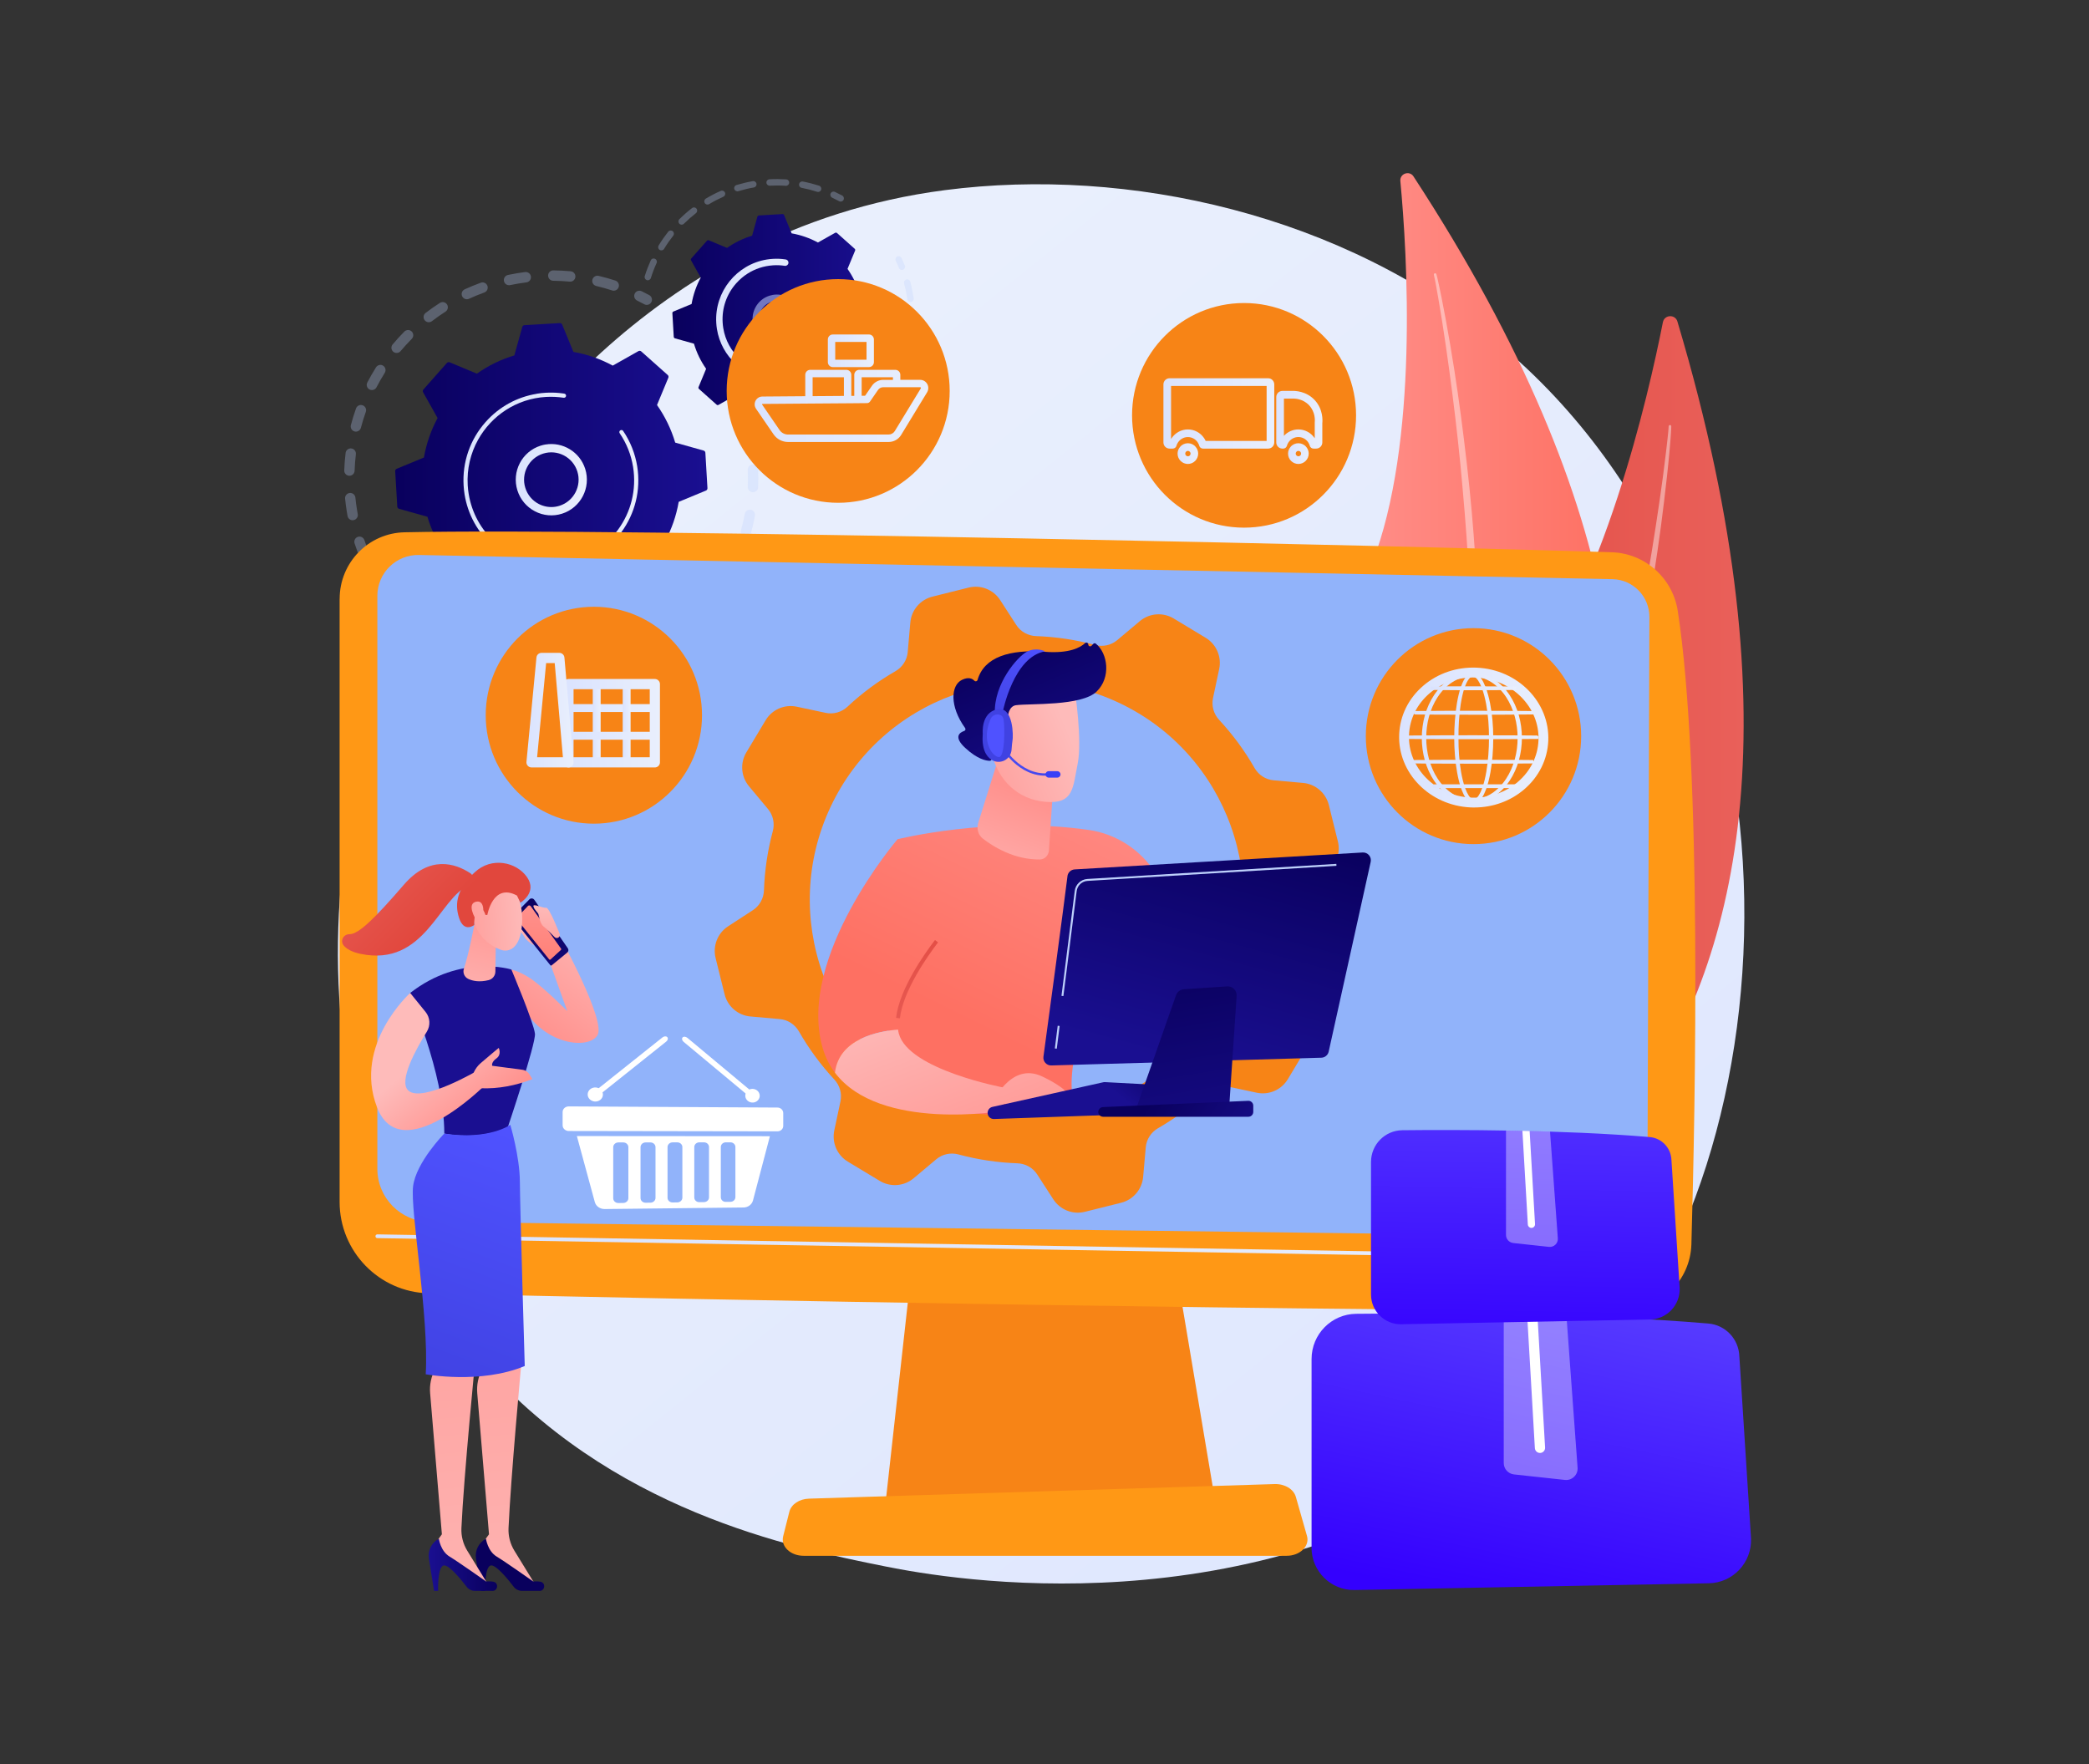 <?xml version="1.0" encoding="UTF-8"?>
<svg id="Layer_1" xmlns="http://www.w3.org/2000/svg" xmlns:xlink="http://www.w3.org/1999/xlink" viewBox="0 0 752 635">
  <rect x="0" y="0" width="752" height="635" fill="#333333" stroke="none"/>
  <defs>
    <style>
      .cls-1 {
        fill: url(#linear-gradient-61);
      }

      .cls-2 {
        fill: url(#linear-gradient-15);
      }

      .cls-3 {
        fill: url(#linear-gradient-13);
      }

      .cls-4 {
        fill: url(#linear-gradient-28);
      }

      .cls-5 {
        fill: url(#linear-gradient-65);
      }

      .cls-6 {
        fill: url(#linear-gradient-69);
      }

      .cls-7 {
        fill: url(#linear-gradient-53);
      }

      .cls-8 {
        fill: url(#linear-gradient-42);
      }

      .cls-9 {
        fill: #3840f7;
      }

      .cls-10 {
        fill: url(#linear-gradient-46);
      }

      .cls-11 {
        fill: url(#linear-gradient-70);
      }

      .cls-12 {
        fill: url(#linear-gradient-60);
      }

      .cls-13 {
        fill: url(#linear-gradient-2);
      }

      .cls-14 {
        fill: url(#linear-gradient-64);
      }

      .cls-15 {
        fill: url(#linear-gradient-56);
      }

      .cls-16 {
        fill: url(#linear-gradient-43);
      }

      .cls-17 {
        fill: url(#linear-gradient-25);
      }

      .cls-18 {
        fill: url(#linear-gradient-10);
      }

      .cls-19 {
        fill: url(#linear-gradient-12);
      }

      .cls-20 {
        fill: url(#linear-gradient-40);
      }

      .cls-21 {
        fill: url(#linear-gradient-27);
      }

      .cls-22 {
        fill: url(#linear-gradient-68);
      }

      .cls-23 {
        opacity: .43;
      }

      .cls-23, .cls-24, .cls-25 {
        fill: #fff;
      }

      .cls-26 {
        opacity: .3;
      }

      .cls-27 {
        fill: url(#linear-gradient-37);
      }

      .cls-28 {
        fill: url(#linear-gradient-75);
      }

      .cls-29 {
        fill: url(#linear-gradient-55);
      }

      .cls-30 {
        fill: url(#linear-gradient-39);
      }

      .cls-31 {
        fill: #ff9815;
      }

      .cls-32 {
        fill: url(#linear-gradient-52);
      }

      .cls-33 {
        fill: url(#linear-gradient-58);
      }

      .cls-34 {
        fill: url(#linear-gradient-47);
      }

      .cls-35 {
        fill: url(#linear-gradient-26);
      }

      .cls-36 {
        fill: url(#linear-gradient-74);
      }

      .cls-37 {
        fill: url(#linear-gradient-72);
      }

      .cls-38 {
        fill: url(#linear-gradient-4);
      }

      .cls-39 {
        fill: url(#linear-gradient-35);
      }

      .cls-40 {
        fill: url(#linear-gradient-30);
      }

      .cls-41 {
        fill: url(#linear-gradient-73);
      }

      .cls-42 {
        fill: url(#linear-gradient-71);
      }

      .cls-43 {
        fill: url(#linear-gradient-44);
      }

      .cls-44 {
        fill: url(#linear-gradient-49);
      }

      .cls-45 {
        fill: url(#linear-gradient-3);
      }

      .cls-46 {
        fill: url(#linear-gradient-34);
      }

      .cls-25 {
        opacity: .37;
      }

      .cls-47 {
        fill: url(#linear-gradient-5);
      }

      .cls-48 {
        fill: url(#linear-gradient-38);
      }

      .cls-49 {
        fill: url(#linear-gradient-22);
      }

      .cls-50 {
        fill: url(#linear-gradient-24);
      }

      .cls-51 {
        fill: url(#linear-gradient-54);
      }

      .cls-52 {
        fill: url(#linear-gradient-33);
      }

      .cls-53 {
        fill: url(#linear-gradient-51);
      }

      .cls-54 {
        fill: url(#linear-gradient-8);
      }

      .cls-55 {
        fill: url(#linear-gradient-66);
      }

      .cls-56 {
        fill: url(#linear-gradient-57);
      }

      .cls-57 {
        opacity: .56;
      }

      .cls-57, .cls-58 {
        fill: #bdd0fb;
      }

      .cls-59 {
        fill: url(#linear-gradient-14);
      }

      .cls-60 {
        fill: url(#linear-gradient-62);
      }

      .cls-61 {
        fill: url(#linear-gradient-29);
      }

      .cls-62 {
        fill: url(#linear-gradient-20);
      }

      .cls-63 {
        fill: url(#linear-gradient-67);
      }

      .cls-64 {
        fill: url(#linear-gradient-17);
      }

      .cls-65 {
        fill: url(#linear-gradient-50);
      }

      .cls-66 {
        fill: url(#linear-gradient-7);
      }

      .cls-67 {
        fill: url(#linear-gradient-9);
      }

      .cls-68 {
        fill: url(#linear-gradient-59);
      }

      .cls-69 {
        fill: url(#linear-gradient-11);
      }

      .cls-70 {
        fill: url(#linear-gradient-19);
      }

      .cls-71 {
        fill: url(#linear-gradient-6);
      }

      .cls-72 {
        fill: #91b3fa;
      }

      .cls-73 {
        fill: url(#linear-gradient-36);
      }

      .cls-74 {
        fill: url(#linear-gradient-21);
      }

      .cls-75 {
        fill: url(#linear-gradient-45);
      }

      .cls-76 {
        fill: url(#linear-gradient-48);
      }

      .cls-77 {
        fill: url(#linear-gradient-32);
      }

      .cls-78 {
        fill: url(#linear-gradient-41);
      }

      .cls-79 {
        fill: #f78416;
      }

      .cls-80 {
        fill: url(#linear-gradient-16);
      }

      .cls-81 {
        fill: url(#linear-gradient);
      }

      .cls-82 {
        fill: url(#linear-gradient-23);
      }

      .cls-83 {
        fill: url(#linear-gradient-31);
      }

      .cls-84 {
        fill: url(#linear-gradient-63);
      }

      .cls-85 {
        fill: url(#linear-gradient-18);
      }
    </style>
    <linearGradient id="linear-gradient" x1="691.92" y1="720.32" x2="241.97" y2="161.52" gradientUnits="userSpaceOnUse">
      <stop offset="0" stop-color="#dae3fe"/>
      <stop offset="1" stop-color="#e9effd"/>
    </linearGradient>
    <linearGradient id="linear-gradient-2" x1="490.88" y1="286.31" x2="627.68" y2="286.31" gradientUnits="userSpaceOnUse">
      <stop offset="0" stop-color="#e1473d"/>
      <stop offset="1" stop-color="#e9605a"/>
    </linearGradient>
    <linearGradient id="linear-gradient-3" x1="475.51" y1="233.24" x2="581.77" y2="233.24" gradientUnits="userSpaceOnUse">
      <stop offset="0" stop-color="#ff928e"/>
      <stop offset="1" stop-color="#fe7062"/>
    </linearGradient>
    <linearGradient id="linear-gradient-4" x1="142.27" y1="172.68" x2="254.67" y2="172.68" gradientUnits="userSpaceOnUse">
      <stop offset="0" stop-color="#09005d"/>
      <stop offset="1" stop-color="#1a0f91"/>
    </linearGradient>
    <linearGradient id="linear-gradient-5" x1="185.66" y1="172.68" x2="211.27" y2="172.68" xlink:href="#linear-gradient"/>
    <linearGradient id="linear-gradient-6" x1="166.82" y1="172.89" x2="229.78" y2="172.89" xlink:href="#linear-gradient"/>
    <linearGradient id="linear-gradient-7" x1="242.02" y1="114.78" x2="317.24" y2="114.78" xlink:href="#linear-gradient-4"/>
    <linearGradient id="linear-gradient-8" x1="257.8" y1="114.92" x2="301.24" y2="114.92" xlink:href="#linear-gradient"/>
    <linearGradient id="linear-gradient-9" x1="135.16" y1="448.95" x2="596.88" y2="448.95" xlink:href="#linear-gradient"/>
    <linearGradient id="linear-gradient-10" x1="503.66" y1="265.5" x2="557.37" y2="265.5" xlink:href="#linear-gradient"/>
    <linearGradient id="linear-gradient-11" x1="524.08" y1="265.69" x2="536.92" y2="265.69" xlink:href="#linear-gradient"/>
    <linearGradient id="linear-gradient-12" x1="523.48" y1="265.69" x2="537.52" y2="265.69" xlink:href="#linear-gradient"/>
    <linearGradient id="linear-gradient-13" x1="512.42" y1="265.62" x2="547.26" y2="265.62" xlink:href="#linear-gradient"/>
    <linearGradient id="linear-gradient-14" x1="511.82" y1="265.62" x2="547.86" y2="265.62" xlink:href="#linear-gradient"/>
    <linearGradient id="linear-gradient-15" x1="509.51" y1="256.57" x2="551.38" y2="256.57" xlink:href="#linear-gradient"/>
    <linearGradient id="linear-gradient-16" x1="508.91" y1="256.57" x2="551.98" y2="256.57" xlink:href="#linear-gradient"/>
    <linearGradient id="linear-gradient-17" x1="515.58" y1="247.75" x2="545.32" y2="247.75" xlink:href="#linear-gradient"/>
    <linearGradient id="linear-gradient-18" x1="514.98" y1="247.75" x2="545.92" y2="247.75" xlink:href="#linear-gradient"/>
    <linearGradient id="linear-gradient-19" x1="507.69" y1="265.38" x2="553.2" y2="265.38" xlink:href="#linear-gradient"/>
    <linearGradient id="linear-gradient-20" x1="507.1" y1="265.38" x2="553.8" y2="265.38" xlink:href="#linear-gradient"/>
    <linearGradient id="linear-gradient-21" x1="509.51" y1="274.2" x2="551.38" y2="274.2" xlink:href="#linear-gradient"/>
    <linearGradient id="linear-gradient-22" x1="508.91" y1="274.2" x2="551.98" y2="274.2" xlink:href="#linear-gradient"/>
    <linearGradient id="linear-gradient-23" x1="516.27" y1="283.02" x2="546.13" y2="283.02" xlink:href="#linear-gradient"/>
    <linearGradient id="linear-gradient-24" x1="515.67" y1="283.02" x2="546.73" y2="283.02" xlink:href="#linear-gradient"/>
    <linearGradient id="linear-gradient-25" x1="418.81" y1="148.82" x2="458.72" y2="148.82" xlink:href="#linear-gradient"/>
    <linearGradient id="linear-gradient-26" x1="459.44" y1="151.1" x2="476.08" y2="151.1" xlink:href="#linear-gradient"/>
    <linearGradient id="linear-gradient-27" x1="423.9" y1="163.28" x2="431.33" y2="163.28" xlink:href="#linear-gradient"/>
    <linearGradient id="linear-gradient-28" x1="463.67" y1="163.28" x2="471.11" y2="163.28" xlink:href="#linear-gradient"/>
    <linearGradient id="linear-gradient-29" x1="298.01" y1="126.28" x2="314.59" y2="126.28" xlink:href="#linear-gradient"/>
    <linearGradient id="linear-gradient-30" x1="271.65" y1="146.12" x2="334.17" y2="146.12" xlink:href="#linear-gradient"/>
    <linearGradient id="linear-gradient-31" x1="204.14" y1="254.88" x2="236.48" y2="254.88" xlink:href="#linear-gradient"/>
    <linearGradient id="linear-gradient-32" x1="213.38" y1="260.41" x2="216.22" y2="260.41" xlink:href="#linear-gradient"/>
    <linearGradient id="linear-gradient-33" x1="224.16" y1="260.41" x2="227" y2="260.41" xlink:href="#linear-gradient"/>
    <linearGradient id="linear-gradient-34" x1="204.14" y1="264.83" x2="235.74" y2="264.83" xlink:href="#linear-gradient"/>
    <linearGradient id="linear-gradient-35" x1="202.81" y1="260.35" x2="237.57" y2="260.35" xlink:href="#linear-gradient"/>
    <linearGradient id="linear-gradient-36" x1="189.51" y1="255.64" x2="206.47" y2="255.64" xlink:href="#linear-gradient"/>
    <linearGradient id="linear-gradient-37" x1="566.3" y1="450.6" x2="539.37" y2="577.93" gradientUnits="userSpaceOnUse">
      <stop offset="0" stop-color="#5b43ff"/>
      <stop offset="1" stop-color="#3400fe"/>
    </linearGradient>
    <linearGradient id="linear-gradient-38" x1="550.58" y1="366.72" x2="548.13" y2="489.22" xlink:href="#linear-gradient-37"/>
    <linearGradient id="linear-gradient-39" x1="419.19" y1="263.94" x2="364.11" y2="375.94" xlink:href="#linear-gradient-3"/>
    <linearGradient id="linear-gradient-40" x1="-853.4" y1="1501.88" x2="-854.09" y2="1454.5" gradientTransform="translate(1690.59 -763.2) rotate(21.11)" gradientUnits="userSpaceOnUse">
      <stop offset="0" stop-color="#febbba"/>
      <stop offset="1" stop-color="#ff928e"/>
    </linearGradient>
    <linearGradient id="linear-gradient-41" x1="10293.7" y1="1026.34" x2="10252.36" y2="1057.97" gradientTransform="translate(-9310.61 -3345.29) rotate(14.72)" xlink:href="#linear-gradient-40"/>
    <linearGradient id="linear-gradient-42" x1="10264.63" y1="1001.31" x2="10302.14" y2="1049.61" gradientTransform="translate(-9310.61 -3345.29) rotate(14.72)" xlink:href="#linear-gradient-4"/>
    <linearGradient id="linear-gradient-43" x1="10288.58" y1="1019.63" x2="10247.24" y2="1051.26" gradientTransform="translate(-9310.61 -3345.29) rotate(14.72)" xlink:href="#linear-gradient-40"/>
    <linearGradient id="linear-gradient-44" x1="368.73" y1="239" x2="313.62" y2="351.06" xlink:href="#linear-gradient-3"/>
    <linearGradient id="linear-gradient-45" x1="322.15" y1="324.09" x2="337.84" y2="380.57" xlink:href="#linear-gradient-2"/>
    <linearGradient id="linear-gradient-46" x1="319.44" y1="358.61" x2="345.9" y2="428.24" gradientTransform="matrix(1,0,0,1,0,0)" xlink:href="#linear-gradient-40"/>
    <linearGradient id="linear-gradient-47" x1="352.2" y1="346.14" x2="378.66" y2="415.77" gradientTransform="matrix(1,0,0,1,0,0)" xlink:href="#linear-gradient-40"/>
    <linearGradient id="linear-gradient-48" x1="409.58" y1="371.46" x2="395.9" y2="389.08" xlink:href="#linear-gradient-4"/>
    <linearGradient id="linear-gradient-49" x1="419.78" y1="379.39" x2="406.1" y2="397.01" xlink:href="#linear-gradient-4"/>
    <linearGradient id="linear-gradient-50" x1="446.2" y1="291.78" x2="421.72" y2="382.36" xlink:href="#linear-gradient-4"/>
    <linearGradient id="linear-gradient-51" x1="421.46" y1="343.99" x2="435.4" y2="429.72" xlink:href="#linear-gradient-4"/>
    <linearGradient id="linear-gradient-52" x1="415.22" y1="393.88" x2="456.23" y2="420.76" xlink:href="#linear-gradient-4"/>
    <linearGradient id="linear-gradient-53" x1="1046.97" y1="-91.2" x2="1063.18" y2="-102.19" gradientTransform="translate(-656.65 549.48) rotate(-9.74)" gradientUnits="userSpaceOnUse">
      <stop offset="0" stop-color="#4f52ff"/>
      <stop offset="1" stop-color="#4042e2"/>
    </linearGradient>
    <linearGradient id="linear-gradient-54" x1="373.81" y1="228.89" x2="356.37" y2="265.3" gradientTransform="matrix(1,0,0,1,0,0)" xlink:href="#linear-gradient-53"/>
    <linearGradient id="linear-gradient-55" x1="379.84" y1="227.86" x2="368.82" y2="247.76" gradientTransform="matrix(1,0,0,1,0,0)" xlink:href="#linear-gradient-53"/>
    <linearGradient id="linear-gradient-56" x1="377.22" y1="243.9" x2="428.65" y2="185.12" gradientTransform="matrix(1,0,0,1,0,0)" xlink:href="#linear-gradient-53"/>
    <linearGradient id="linear-gradient-57" x1="5500.06" y1="626.3" x2="5522.03" y2="369.5" gradientTransform="translate(5689.25) rotate(-180) scale(1 -1)" xlink:href="#linear-gradient-40"/>
    <linearGradient id="linear-gradient-58" x1="192.19" y1="552.33" x2="224.21" y2="506.41" xlink:href="#linear-gradient-4"/>
    <linearGradient id="linear-gradient-59" x1="5516.7" y1="626.27" x2="5538.67" y2="369.48" gradientTransform="translate(5689.25) rotate(-180) scale(1 -1)" xlink:href="#linear-gradient-40"/>
    <linearGradient id="linear-gradient-60" x1="5510.32" y1="563.28" x2="5534.96" y2="563.28" gradientTransform="translate(5689.25) rotate(-180) scale(1 -1)" xlink:href="#linear-gradient-4"/>
    <linearGradient id="linear-gradient-61" x1="2415.46" y1="-12.47" x2="2379.09" y2="16.9" gradientTransform="translate(-2116.13 946.93) rotate(-14.44)" xlink:href="#linear-gradient-40"/>
    <linearGradient id="linear-gradient-62" x1="429.82" y1="72.93" x2="352.69" y2="162.91" xlink:href="#linear-gradient-4"/>
    <linearGradient id="linear-gradient-63" x1="2353.84" y1="10.42" x2="2365.9" y2="37.16" gradientTransform="translate(-2116.13 946.93) rotate(-14.44)" xlink:href="#linear-gradient-40"/>
    <linearGradient id="linear-gradient-64" x1="2332.73" y1="19.96" x2="2344.79" y2="46.72" gradientTransform="translate(-2116.13 946.93) rotate(-14.44)" xlink:href="#linear-gradient-40"/>
    <linearGradient id="linear-gradient-65" x1="9396.5" y1="-107.86" x2="9387.66" y2="-95.4" gradientTransform="translate(-7682.33 5464) rotate(-32.44)" xlink:href="#linear-gradient-40"/>
    <linearGradient id="linear-gradient-66" x1="9406.61" y1="-114.79" x2="9375.67" y2="-71.14" gradientTransform="translate(-7682.33 5464) rotate(-32.44)" xlink:href="#linear-gradient-4"/>
    <linearGradient id="linear-gradient-67" x1="9404.48" y1="-112.65" x2="9379.56" y2="-77.48" gradientTransform="translate(-7682.33 5464) rotate(-32.44)" xlink:href="#linear-gradient-3"/>
    <linearGradient id="linear-gradient-68" x1="10043.81" y1="-660.76" x2="10041.69" y2="-657.76" gradientTransform="translate(-6778.26 7571.16) rotate(-44.14) scale(1 .53)" gradientUnits="userSpaceOnUse">
      <stop offset="0" stop-color="#8d55d1"/>
      <stop offset="1" stop-color="#1c2873"/>
    </linearGradient>
    <linearGradient id="linear-gradient-69" x1="9406.2" y1="-110.74" x2="9391.39" y2="-89.84" gradientTransform="translate(-7682.33 5464) rotate(-32.44)" xlink:href="#linear-gradient-40"/>
    <linearGradient id="linear-gradient-70" x1="2355.91" y1="9.67" x2="2377.77" y2="-30.91" gradientTransform="translate(-2116.13 946.93) rotate(-14.44)" xlink:href="#linear-gradient-40"/>
    <linearGradient id="linear-gradient-71" x1="6115.02" y1="-2012.85" x2="6140.63" y2="-1995.46" gradientTransform="translate(4540.16 5074.58) rotate(-150.74) scale(1 -1)" xlink:href="#linear-gradient-40"/>
    <linearGradient id="linear-gradient-72" x1="2372.37" y1="-39.12" x2="2349.11" y2="-78.18" gradientTransform="translate(-2116.13 946.93) rotate(-14.44)" xlink:href="#linear-gradient-2"/>
    <linearGradient id="linear-gradient-73" x1="6116.56" y1="-2015.11" x2="6142.17" y2="-1997.72" gradientTransform="translate(4540.16 5074.58) rotate(-150.74) scale(1 -1)" xlink:href="#linear-gradient-40"/>
    <linearGradient id="linear-gradient-74" x1="2351.33" y1="-26.54" x2="2328.09" y2="-65.55" gradientTransform="translate(-2116.13 946.93) rotate(-14.44)" xlink:href="#linear-gradient-2"/>
    <linearGradient id="linear-gradient-75" x1="187.3" y1="408.02" x2="153.62" y2="500.49" gradientTransform="matrix(1,0,0,1,0,0)" xlink:href="#linear-gradient-53"/>
  </defs>
  <path class="cls-81" d="M569.25,499.17c-10.4,10.84-20.23,17.83-28.01,23.35-91.36,64.91-199.46,45.99-222.43,41.37-33.93-6.82-99.5-20.01-146.92-75.22-71.73-83.53-60.56-215.13-4.92-302,10.18-15.89,63.94-104.08,173.2-118.23,66.13-8.56,143.21,8.7,199.03,55.01,117.17,97.21,108.83,293.58,30.05,375.71Z"/>
  <g>
    <g>
      <path class="cls-13" d="M603.85,115.75c-.81-2.7-4.69-2.52-5.24.24-5.26,26.72-21.24,96.37-51.22,135.02-48.81,62.94-76.87,161.1-38.77,207.78,0,0,183.03-48.95,95.22-343.04Z"/>
      <path class="cls-23" d="M601.63,153.47c0,.86-.07,1.57-.11,2.34l-.16,2.26-.38,4.5c-.27,3-.59,6-.91,8.99-.66,5.99-1.39,11.97-2.17,17.94-1.59,11.94-3.51,23.84-5.6,35.71-2.08,11.87-4.49,23.68-7.14,35.44-2.67,11.75-5.5,23.47-8.72,35.09-6.39,23.25-14.04,46.17-23.28,68.46-4.73,11.09-9.76,22.07-15.41,32.73-5.72,10.61-11.9,20.99-18.81,30.87-.15.21-.45.27-.66.12-.21-.15-.26-.43-.13-.65h0c6.49-10.11,12.43-20.54,17.85-31.24,5.45-10.69,10.27-21.69,14.8-32.79,4.53-11.11,8.6-22.41,12.43-33.78,3.82-11.38,7.16-22.92,10.44-34.47,6.46-23.13,11.7-46.61,16.28-70.2,2.27-11.8,4.3-23.65,6.12-35.54.92-5.94,1.78-11.89,2.58-17.85l1.12-8.95.51-4.48.23-2.24c.06-.73.15-1.52.17-2.17v-.11c.02-.26.24-.46.5-.45.25.01.45.22.45.47Z"/>
    </g>
    <g>
      <path class="cls-45" d="M508.84,63.51c-1.47-2.25-4.99-1.03-4.74,1.66,2.45,25.95,6.73,94.19-10.24,137.84-27.64,71.07-26.67,168.76,20.97,201.15,0,0,154.53-94.96-5.99-340.64Z"/>
      <path class="cls-23" d="M517.07,98.7c.24.79.37,1.46.54,2.17l.46,2.11.88,4.23c.57,2.83,1.09,5.66,1.62,8.49,1.03,5.67,1.99,11.35,2.89,17.05,1.79,11.39,3.27,22.82,4.58,34.28,1.33,11.45,2.33,22.94,3.09,34.45.75,11.51,1.34,23.03,1.55,34.57.47,23.07-.32,46.18-2.73,69.15-1.33,11.47-2.95,22.91-5.24,34.23-2.37,11.3-5.21,22.5-8.86,33.45-.08.24-.34.37-.58.29-.24-.08-.37-.33-.3-.57h0c3.2-11.05,5.81-22.24,7.86-33.54,2.09-11.29,3.52-22.7,4.65-34.12,1.13-11.43,1.79-22.9,2.2-34.38.4-11.48.33-22.97.2-34.46-.36-22.98-1.95-45.94-4.16-68.83-1.13-11.44-2.49-22.87-4.05-34.26-.77-5.7-1.6-11.39-2.49-17.07l-1.41-8.51-.75-4.25-.4-2.12c-.14-.69-.28-1.44-.43-2.03l-.02-.1c-.06-.25.09-.49.33-.56.24-.06.48.08.55.31Z"/>
    </g>
  </g>
  <g>
    <g>
      <g class="cls-26">
        <path class="cls-58" d="M268.28,151.11c.93-.15,1.85.43,2.1,1.36.55,2.04,1.02,4.14,1.4,6.23.18,1.02-.49,1.99-1.5,2.18-.01,0-.02,0-.04,0-1,.16-1.95-.51-2.13-1.51-.36-1.99-.81-3.98-1.33-5.92-.27-1,.32-2.03,1.31-2.3.06-.02.13-.03.19-.04ZM270.75,167.23c.07-.01.15-.02.22-.02,1.03-.04,1.9.76,1.94,1.79.09,2.12.09,4.27,0,6.38-.04,1.03-.91,1.83-1.94,1.79-1.03-.04-1.83-.92-1.79-1.95.09-2.01.09-4.05,0-6.06-.04-.96.64-1.78,1.57-1.93ZM269.62,183.49c.21-.03.42-.03.64,0,1.01.19,1.68,1.16,1.5,2.18-.38,2.08-.86,4.18-1.42,6.22-.27,1-1.3,1.58-2.29,1.31-.99-.27-1.58-1.3-1.31-2.3.53-1.94.99-3.93,1.35-5.91.15-.8.78-1.39,1.54-1.51ZM264.9,199.1c.34-.05.7-.02,1.04.13.95.41,1.38,1.51.97,2.46-.84,1.95-1.77,3.88-2.77,5.75-.49.91-1.62,1.25-2.53.76-.91-.49-1.25-1.62-.76-2.54.95-1.77,1.84-3.61,2.63-5.46.26-.61.81-1.01,1.42-1.11ZM256.82,213.26c.48-.08.98.03,1.4.34.83.61,1.01,1.78.4,2.62-1.25,1.71-2.58,3.39-3.97,4.99-.68.78-1.86.86-2.63.18-.78-.68-.86-1.86-.18-2.64,1.32-1.52,2.59-3.12,3.77-4.74.3-.41.74-.67,1.21-.74ZM245.82,225.27c.62-.1,1.27.11,1.71.62.68.78.6,1.96-.18,2.64-1.59,1.39-3.27,2.73-4.97,3.98-.83.61-2,.43-2.61-.41-.61-.83-.43-2.01.41-2.62,1.62-1.19,3.21-2.46,4.72-3.78.27-.24.59-.38.93-.44ZM179,240.6c.26-.04.52-.03.79.04,1.93.53,3.92.98,5.9,1.34,1.01.19,1.69,1.16,1.5,2.18-.18,1.02-1.16,1.69-2.17,1.51-2.08-.38-4.17-.86-6.21-1.41-.99-.27-1.58-1.3-1.31-2.3.2-.73.8-1.24,1.5-1.36ZM232.45,234.53c.76-.12,1.56.24,1.94.96.49.91.15,2.05-.76,2.53-1.86,1-3.79,1.93-5.73,2.77-.95.4-2.05-.03-2.45-.98-.41-.95.03-2.05.98-2.46,1.84-.79,3.67-1.68,5.44-2.63.19-.1.39-.17.58-.2ZM195.07,243.09c.12-.02.25-.03.37-.02,2.01.08,4.04.08,6.05-.01,1.03-.05,1.9.75,1.95,1.79.05,1.03-.75,1.91-1.78,1.95-2.11.09-4.26.1-6.36.01-1.03-.04-1.83-.91-1.79-1.95.04-.9.71-1.63,1.57-1.77ZM217.35,240.56c.93-.15,1.84.42,2.1,1.36.27,1-.31,2.03-1.31,2.3-2.04.56-4.12,1.03-6.21,1.42-.01,0-.03,0-.04,0-1,.16-1.95-.51-2.13-1.51-.19-1.02.49-1.99,1.5-2.18,1.98-.36,3.96-.82,5.89-1.35.07-.02.13-.03.2-.04Z"/>
        <path class="cls-58" d="M166.72,236.01c.36-.06.75-.01,1.1.16.87.42,1.76.82,2.65,1.21.95.41,1.38,1.51.98,2.46-.41.95-1.51,1.39-2.45.98-.94-.4-1.87-.83-2.79-1.27-.93-.45-1.32-1.57-.88-2.5.27-.57.8-.94,1.39-1.04Z"/>
      </g>
      <g class="cls-26">
        <path class="cls-58" d="M129.11,193.18c.89-.14,1.78.38,2.07,1.26.3.92.63,1.84.97,2.75.36.97-.12,2.05-1.09,2.41-.97.37-2.04-.12-2.4-1.09-.36-.96-.7-1.93-1.02-2.9-.32-.98.21-2.04,1.19-2.36.1-.03.19-.06.29-.07Z"/>
        <path class="cls-58" d="M186.47,98.3c.85-.14,1.7-.26,2.56-.37,1.02-.13,1.96.6,2.09,1.62.13,1.03-.6,1.97-1.62,2.09-1.98.25-3.95.59-5.87.99-1.01.21-2-.43-2.21-1.44-.21-1.01.43-2.01,1.44-2.22,1.19-.25,2.4-.48,3.61-.68ZM198.87,97.35c.1-.02.21-.02.32-.02,2.08.02,4.19.13,6.26.32,1.03.1,1.78,1.01,1.68,2.04-.1,1.03-1.01,1.79-2.03,1.69-1.96-.18-3.96-.29-5.94-.31-1.03,0-1.86-.86-1.85-1.89,0-.93.69-1.69,1.57-1.83ZM173.41,101.68c.87-.14,1.74.35,2.05,1.21.35.97-.15,2.05-1.12,2.4-1.86.67-3.71,1.43-5.5,2.26-.94.43-2.05.02-2.48-.92-.43-.94-.02-2.05.92-2.48,1.89-.87,3.84-1.67,5.8-2.38.11-.04.22-.07.34-.09ZM214.76,99.27c.23-.04.48-.03.72.03,2.03.48,4.06,1.05,6.03,1.69.98.32,1.52,1.38,1.2,2.36-.32.98-1.37,1.52-2.35,1.2-1.88-.61-3.8-1.15-5.73-1.61-1-.24-1.63-1.24-1.39-2.25.18-.76.8-1.3,1.52-1.42ZM159.06,108.76c.71-.12,1.46.19,1.87.84.55.87.3,2.03-.57,2.59-1.66,1.06-3.3,2.21-4.87,3.42-.82.63-1.99.47-2.62-.35-.63-.82-.47-2,.35-2.62,1.66-1.27,3.38-2.48,5.13-3.6.22-.14.46-.23.71-.27ZM146.61,118.82c.57-.09,1.17.08,1.61.52.73.73.73,1.91,0,2.65-1.39,1.41-2.74,2.89-4.02,4.4-.66.79-1.84.89-2.63.23-.79-.67-.89-1.85-.23-2.64,1.34-1.59,2.76-3.15,4.23-4.63.29-.29.65-.47,1.02-.53ZM136.63,131.37c.43-.07.89.01,1.29.27.87.55,1.13,1.71.58,2.58-1.06,1.68-2.05,3.42-2.96,5.18-.48.92-1.6,1.27-2.52.8-.91-.48-1.27-1.61-.79-2.52.96-1.85,2.01-3.68,3.12-5.45.3-.47.77-.77,1.28-.85ZM129.63,145.8c.3-.05.62-.02.92.09.97.35,1.48,1.42,1.13,2.39-.66,1.87-1.26,3.79-1.76,5.7-.26,1-1.29,1.6-2.28,1.33-1-.26-1.59-1.29-1.33-2.29.53-2.02,1.15-4.04,1.85-6,.24-.67.81-1.11,1.46-1.22ZM125.96,161.43c.17-.03.34-.03.52,0,1.02.12,1.75,1.06,1.63,2.08-.24,1.96-.39,3.96-.46,5.95-.04,1.03-.91,1.84-1.93,1.8-1.03-.04-1.84-.91-1.8-1.94.07-2.09.24-4.19.49-6.26.1-.85.75-1.49,1.55-1.62ZM125.79,177.47s.08-.01.11-.01c1.03-.1,1.94.65,2.04,1.68.14,1.45.33,2.92.57,4.35.08.52.17,1.04.27,1.56.19,1.02-.48,1.99-1.5,2.18-1.02.21-1.99-.49-2.17-1.5-.1-.54-.19-1.09-.28-1.64-.24-1.51-.44-3.05-.6-4.58-.1-.99.59-1.88,1.56-2.03Z"/>
        <path class="cls-58" d="M229.88,104.67c.37-.06.75-.01,1.11.16.91.44,1.83.91,2.72,1.4.91.49,1.25,1.63.76,2.54-.49.91-1.62,1.25-2.53.76-.85-.46-1.72-.91-2.59-1.33-.93-.45-1.31-1.57-.86-2.5.28-.57.8-.94,1.38-1.03Z"/>
      </g>
      <g>
        <path class="cls-38" d="M230.84,126.5c-.28-.25-.68-.29-1.01-.11l-9.25,5.22c-4.36-2.37-9.13-4.06-14.16-4.93l-4.05-9.84c-.14-.35-.49-.56-.86-.54l-12.71.75c-.37.02-.69.28-.79.64l-2.86,10.25c-4.89,1.46-9.43,3.7-13.48,6.57l-9.8-4.09c-.34-.14-.74-.05-.99.23l-8.46,9.55c-.25.28-.29.68-.11,1.01l5.21,9.28c-2.36,4.37-4.04,9.16-4.91,14.2l-9.81,4.06c-.34.14-.56.49-.54.86l.75,12.75c.02.37.28.69.64.79l10.22,2.87c1.46,4.91,3.69,9.46,6.55,13.52l-4.08,9.83c-.14.34-.05.74.23.99l9.52,8.48c.28.25.68.29,1.01.11l9.25-5.22c4.36,2.37,9.13,4.06,14.16,4.93l4.05,9.84c.14.34.49.56.86.54l12.71-.75c.37-.02.69-.28.79-.64l2.86-10.25c4.89-1.46,9.43-3.7,13.48-6.57l9.8,4.09c.34.14.74.05.99-.23l8.46-9.55c.25-.28.29-.68.11-1.01l-5.21-9.28c2.36-4.37,4.04-9.16,4.91-14.2l9.81-4.06c.34-.14.56-.49.54-.86l-.75-12.75c-.02-.37-.28-.69-.64-.79l-10.22-2.87c-1.46-4.91-3.69-9.45-6.55-13.52l4.08-9.83c.14-.34.05-.74-.23-.99l-9.52-8.48Z"/>
        <path class="cls-47" d="M196.43,160c6.16-1,12.3,2.66,14.24,8.8,2.13,6.75-1.61,13.98-8.34,16.11-3.26,1.04-6.73.73-9.76-.85-3.03-1.58-5.27-4.25-6.31-7.52-2.13-6.75,1.61-13.98,8.34-16.11.61-.19,1.22-.34,1.83-.44ZM200.01,182.4c.48-.08.95-.19,1.42-.34,5.16-1.64,8.03-7.18,6.4-12.35-1.63-5.18-7.16-8.06-12.32-6.42-5.16,1.64-8.03,7.18-6.4,12.35.79,2.51,2.51,4.56,4.83,5.77,1.89.98,4,1.32,6.07.99Z"/>
        <path class="cls-71" d="M193.23,141.73c1.06-.17,2.13-.29,3.22-.35h0c.34-.02.68-.04,1.03-.04,1.69-.05,3.37.04,5.03.27.02,0,.05,0,.07,0,.06,0,.13.02.19.03.13.02.25.04.37.06.33.05.57.31.62.62.01.08.01.15,0,.23-.06.41-.44.69-.85.63-2.1-.32-4.24-.42-6.38-.3-10.61.63-19.61,6.74-24.44,15.43-2.68,4.83-4.07,10.45-3.72,16.37.06,1.04.17,2.06.34,3.08,1.1,6.81,4.47,12.99,9.68,17.63,5.99,5.33,13.69,8.01,21.68,7.54,16.51-.98,29.14-15.24,28.16-31.8-.06-1.02-.17-2.03-.33-3.04-.7-4.35-2.34-8.49-4.82-12.13-.06-.09-.1-.2-.12-.3-.04-.28.07-.57.32-.74.34-.23.81-.15,1.04.2,2.6,3.82,4.32,8.17,5.06,12.73.17,1.05.29,2.12.35,3.19,1.03,17.38-12.24,32.35-29.56,33.38-8.39.5-16.48-2.31-22.76-7.91-5.47-4.88-9.01-11.36-10.17-18.51-.17-1.06-.29-2.14-.35-3.23-.5-8.42,2.31-16.53,7.89-22.83,4.86-5.49,11.33-9.04,18.46-10.19Z"/>
      </g>
    </g>
    <g>
      <g class="cls-26">
        <path class="cls-58" d="M323.32,92.23c.49-.08,1,.17,1.22.64.42.89.82,1.8,1.19,2.71.24.59-.04,1.27-.63,1.51-.59.24-1.26-.04-1.5-.64-.35-.87-.73-1.74-1.14-2.58-.27-.58-.03-1.27.54-1.54.1-.05.21-.08.31-.1Z"/>
        <path class="cls-58" d="M326.39,100.57c.58-.09,1.14.26,1.3.84.44,1.63.79,3.31,1.06,4.97.06.35.11.7.16,1.06.09.63-.39,1.2-.98,1.31-.63.09-1.21-.35-1.3-.98-.05-.34-.1-.68-.15-1.01-.26-1.59-.6-3.19-1.01-4.74-.17-.62.2-1.25.81-1.42.04,0,.08-.02.12-.02ZM328.05,112.46c.05,0,.11-.01.17-.02.64-.01,1.16.5,1.17,1.14.04,2.05-.06,4.12-.27,6.15-.07.64-.64,1.09-1.27,1.03-.63-.07-1.09-.64-1.02-1.27.21-1.94.29-3.91.26-5.86,0-.58.41-1.07.97-1.16ZM326.78,124.4c.14-.02.3-.02.45.02.62.15,1,.77.86,1.39-.47,1.99-1.06,3.98-1.77,5.9-.22.6-.88.9-1.48.68-.6-.22-.9-.89-.68-1.49.68-1.83,1.24-3.72,1.69-5.62.11-.47.49-.8.94-.88ZM322.63,135.66c.24-.04.48,0,.71.11.57.29.79.99.49,1.56-.94,1.82-2,3.6-3.15,5.28-.36.53-1.08.66-1.6.3-.53-.36-.66-1.08-.3-1.61,1.1-1.61,2.11-3.3,3.01-5.04.17-.34.49-.55.84-.61ZM315.86,145.56c.33-.05.68.04.95.28.48.42.52,1.15.1,1.63-1.35,1.53-2.81,3-4.34,4.35-.48.42-1.21.38-1.63-.1-.42-.48-.38-1.21.1-1.63,1.46-1.29,2.85-2.69,4.14-4.15.18-.21.43-.33.68-.38ZM306.9,153.51c.43-.07.87.11,1.14.49.36.53.23,1.25-.3,1.61-1.68,1.16-3.45,2.22-5.26,3.16-.57.29-1.26.07-1.55-.5-.29-.57-.07-1.26.49-1.56,1.73-.89,3.41-1.91,5.02-3.01.15-.1.31-.16.47-.19ZM296.27,159.02c.53-.09,1.07.21,1.26.74.22.6-.09,1.26-.68,1.49-1.91.71-3.89,1.3-5.88,1.77-.62.14-1.24-.24-1.39-.86-.15-.62.24-1.24.86-1.39,1.9-.45,3.79-1.01,5.61-1.69.07-.03.14-.04.22-.06ZM278.63,162.03c.07-.01.13-.02.2-.01,1.68.03,3.39-.04,5.09-.19.26-.02.51-.05.76-.07.63-.07,1.2.39,1.27,1.02.07.64-.39,1.23-1.02,1.27-.27.03-.54.06-.8.08-1.77.16-3.57.23-5.33.2-.64-.01-1.14-.54-1.13-1.17,0-.57.43-1.04.97-1.12Z"/>
      </g>
      <g class="cls-26">
        <path class="cls-58" d="M271,65.2c.62-.1,1.21.32,1.32.94.11.63-.31,1.23-.94,1.34-1.89.33-3.77.78-5.6,1.34-.61.18-1.25-.16-1.44-.77-.18-.61.16-1.26.77-1.44,1.92-.58,3.89-1.05,5.87-1.4,0,0,.01,0,.02,0ZM276.86,64.54s.08-.01.12-.01c2-.11,4.04-.09,6.04.04.64.04,1.12.59,1.07,1.23-.04.64-.6,1.12-1.23,1.08-1.91-.13-3.85-.14-5.76-.04-.64.03-1.18-.46-1.21-1.09-.03-.6.39-1.11.97-1.2ZM259.73,68.63c.5-.08,1.02.18,1.24.67.26.58,0,1.27-.59,1.52-1.75.78-3.47,1.67-5.11,2.66-.55.33-1.25.15-1.58-.4-.33-.55-.15-1.26.4-1.59,1.72-1.03,3.52-1.97,5.36-2.78.09-.04.19-.07.28-.08ZM288.61,65.34c.13-.02.26-.02.4,0,1.97.38,3.94.89,5.85,1.5.61.2.94.85.74,1.46-.2.61-.85.94-1.45.74-1.82-.59-3.7-1.07-5.58-1.43-.63-.12-1.04-.73-.91-1.35.09-.49.48-.85.95-.92ZM249.63,74.68c.4-.07.83.09,1.1.43.39.51.3,1.23-.2,1.62-1.51,1.18-2.97,2.46-4.33,3.81-.45.45-1.18.45-1.63,0-.45-.45-.45-1.19,0-1.64,1.43-1.42,2.95-2.76,4.54-3.99.16-.12.34-.2.52-.23ZM241.26,82.99c.31-.05.64.03.9.23.5.4.58,1.12.19,1.62-1.19,1.51-2.3,3.1-3.29,4.74-.33.55-1.04.72-1.59.38-.54-.33-.71-1.04-.38-1.59,1.04-1.71,2.21-3.39,3.45-4.97.19-.24.45-.38.72-.42ZM235.13,93.07c.22-.04.45,0,.66.09.58.26.84.95.57,1.53-.8,1.75-1.49,3.56-2.06,5.39-.19.61-.84.95-1.45.75-.61-.19-.94-.84-.75-1.45.6-1.92,1.33-3.82,2.16-5.66.17-.37.5-.6.87-.66Z"/>
        <path class="cls-58" d="M299.87,68.98c.22-.04.45,0,.67.09.9.42,1.78.86,2.64,1.32.56.3.77,1,.47,1.57-.3.56-1,.77-1.56.47-.81-.44-1.66-.86-2.51-1.26-.58-.27-.83-.96-.56-1.54.17-.36.5-.6.86-.65Z"/>
      </g>
      <g>
        <path class="cls-66" d="M301.3,83.88c-.19-.17-.46-.2-.67-.07l-6.19,3.49c-2.92-1.58-6.11-2.71-9.47-3.3l-2.71-6.58c-.09-.23-.33-.38-.57-.36l-8.51.5c-.25.01-.46.19-.53.43l-1.91,6.86c-3.27.98-6.31,2.48-9.02,4.39l-6.56-2.74c-.23-.1-.5-.03-.66.15l-5.66,6.39c-.17.19-.19.46-.07.68l3.48,6.21c-1.58,2.93-2.71,6.13-3.29,9.5l-6.56,2.72c-.23.1-.37.33-.36.58l.5,8.53c.01.25.19.46.43.53l6.84,1.92c.97,3.28,2.47,6.33,4.38,9.05l-2.73,6.58c-.1.23-.03.5.15.66l6.37,5.68c.19.17.46.19.67.07l6.19-3.49c2.92,1.58,6.11,2.71,9.47,3.3l2.71,6.58c.09.23.33.38.57.36l8.51-.51c.25-.01.46-.19.53-.43l1.91-6.86c3.27-.98,6.31-2.48,9.02-4.39l6.56,2.74c.23.1.5.04.66-.15l5.66-6.39c.17-.19.19-.46.07-.68l-3.48-6.21c1.58-2.93,2.71-6.13,3.29-9.5l6.56-2.72c.23-.1.37-.33.36-.58l-.5-8.53c-.01-.25-.19-.46-.43-.53l-6.84-1.92c-.97-3.28-2.47-6.33-4.38-9.05l2.73-6.58c.1-.23.03-.5-.15-.66l-6.37-5.68Z"/>
        <path class="cls-57" d="M278.26,106.14c1.84-.3,3.71,0,5.39.88,2.07,1.08,3.59,2.9,4.29,5.12,1.45,4.6-1.1,9.52-5.68,10.98-4.59,1.45-9.5-1.1-10.95-5.7-.7-2.23-.5-4.6.58-6.67,1.07-2.07,2.89-3.6,5.11-4.31.42-.13.84-.23,1.26-.3ZM280.65,121.13c.31-.05.61-.12.92-.22,3.37-1.07,5.25-4.69,4.18-8.07-.52-1.64-1.64-2.98-3.16-3.77-1.52-.79-3.26-.94-4.89-.42h0c-1.63.52-2.97,1.64-3.76,3.17-.79,1.53-.94,3.27-.42,4.91.97,3.08,4.05,4.91,7.13,4.41Z"/>
        <path class="cls-54" d="M276.04,93.42c.72-.12,1.45-.2,2.2-.24,1.48-.09,2.96-.03,4.42.19.07.01.13.02.2.03.51.08.88.48.96.96.02.12.02.24,0,.36-.1.63-.69,1.06-1.32.97-1.36-.21-2.75-.28-4.13-.19h0c-.08,0-.15,0-.23.02-3.26.23-6.35,1.26-9.03,2.97-1.46.93-2.8,2.07-3.99,3.39,0,.01-.02.02-.03.03-.03.03-.06.07-.09.1-3.44,3.89-5.17,8.89-4.86,14.08.04.67.11,1.34.22,1.99.71,4.41,2.89,8.41,6.27,11.41,3.88,3.45,8.86,5.19,14.04,4.88,5.17-.31,9.92-2.62,13.37-6.5,3.44-3.89,5.17-8.89,4.86-14.08-.04-.66-.11-1.32-.22-1.97-.45-2.81-1.52-5.5-3.12-7.85-.1-.15-.16-.3-.19-.47-.07-.43.11-.88.49-1.14.53-.36,1.24-.23,1.6.3,1.79,2.64,2.98,5.64,3.49,8.78.12.73.2,1.46.24,2.2.34,5.81-1.59,11.4-5.44,15.75-3.85,4.35-9.16,6.94-14.95,7.28-5.79.34-11.37-1.59-15.71-5.46-3.78-3.36-6.22-7.84-7.01-12.77-.12-.73-.2-1.48-.24-2.23-.66-11.24,7.34-21.03,18.2-22.79Z"/>
      </g>
    </g>
  </g>
  <g>
    <polygon class="cls-79" points="329 449.08 318.76 541.2 437.58 541.2 422.1 449.08 329 449.08"/>
    <path class="cls-31" d="M122.25,215.55v217.08c0,17.86,14.19,32.46,31.99,32.92,79.06,2.04,355.58,7,430.84,5.89,12.94-.19,23.41-10.57,23.79-23.54,1.45-50.43,3.81-171.7-4.91-228-1.84-11.86-11.82-20.72-23.77-21.11-66.24-2.13-359.37-8.87-434.59-7.18-12.97.29-23.33,10.92-23.33,23.93Z"/>
    <path class="cls-72" d="M135.84,214.5v206.24c0,10.43,8.35,18.92,18.74,19.08l419.68,5.2c10.31.15,18.75-8.16,18.79-18.5l.7-204.4c.03-7.39-5.84-13.45-13.21-13.63l-429.67-8.71c-8.24-.2-15.03,6.44-15.03,14.71Z"/>
    <path class="cls-67" d="M596.2,453.56h-.01l-460.37-7.87c-.37,0-.67-.31-.66-.69,0-.37.31-.67.69-.67l460.37,7.87c.37,0,.67.31.66.69,0,.37-.31.67-.67.67Z"/>
    <path class="cls-31" d="M463.17,560.04h-173.89c-4.72,0-8.27-3.37-7.36-7l2.23-8.85c.67-2.66,3.59-4.62,7.06-4.72l167.64-5.25c3.62-.11,6.83,1.82,7.62,4.58l4.02,14.1c1.05,3.66-2.52,7.14-7.32,7.14Z"/>
  </g>
  <g>
    <path class="cls-24" d="M279.88,407.25l-75.13-.12c-1.22,0-2.22-.92-2.22-2.04v-4.79c0-1.13.99-2.03,2.22-2.03l75.13.42c1.14,0,2.07.89,2.07,1.98v4.62c0,1.09-.92,1.96-2.07,1.96Z"/>
    <path class="cls-24" d="M207.66,408.94l6.46,23.76c.41,1.5,1.87,2.54,3.55,2.52l50.01-.56c1.6-.02,2.99-1.06,3.38-2.53l6.09-23.13-69.49-.05ZM226.2,431.3c0,.94-.82,1.72-1.84,1.73l-1.76.02c-1.02.01-1.85-.75-1.85-1.69v-18.41c0-.94.83-1.71,1.85-1.71h1.76c1.02,0,1.84.76,1.84,1.71v18.37ZM235.97,431.21c0,.94-.82,1.71-1.82,1.72l-1.74.02c-1.01.01-1.83-.74-1.83-1.68v-18.33c0-.94.82-1.7,1.83-1.7h1.74c1.01,0,1.82.76,1.82,1.7v18.28ZM245.64,431.12c0,.93-.81,1.7-1.81,1.71l-1.72.02c-1,.01-1.81-.74-1.81-1.68v-18.25c0-.94.81-1.7,1.81-1.7h1.72c1,0,1.81.76,1.81,1.69v18.2ZM255.23,431.02c0,.93-.8,1.69-1.79,1.7l-1.71.02c-.99.01-1.8-.74-1.8-1.67v-18.17c0-.93.81-1.69,1.8-1.69h1.71c.99,0,1.79.75,1.79,1.68v18.12ZM264.73,430.93c0,.93-.79,1.68-1.78,1.69l-1.69.02c-.98.01-1.78-.73-1.78-1.66v-18.09c0-.93.8-1.68,1.78-1.68h1.69c.98,0,1.78.75,1.78,1.68v18.04Z"/>
    <g>
      <g>
        <path class="cls-24" d="M216.1,395.91c-1.14.91-2.87.79-3.87-.27-1-1.06-.88-2.66.27-3.58,1.14-.91,2.88-.78,3.87.28.99,1.06.87,2.66-.27,3.57Z"/>
        <path class="cls-24" d="M240.21,373.34c-.38-.41-1.15-.37-1.74.1l-23.79,18.95c-.6.48-.77,1.19-.38,1.61.39.41,1.18.36,1.78-.12l23.76-18.95c.58-.47.75-1.17.37-1.58Z"/>
      </g>
      <g>
        <path class="cls-24" d="M269.18,396.27c1.09.9,2.73.81,3.67-.21.94-1.02.83-2.58-.25-3.48-1.08-.9-2.73-.81-3.67.21-.95,1.02-.83,2.58.25,3.49Z"/>
        <path class="cls-24" d="M245.72,373.44c.37-.4,1.15-.32,1.73.16l23.09,19.26c.57.47.73,1.18.36,1.57-.37.39-1.12.33-1.69-.14l-23.11-19.25c-.58-.48-.75-1.2-.37-1.59Z"/>
      </g>
    </g>
  </g>
  <g>
    <ellipse class="cls-79" cx="530.43" cy="264.99" rx="38.76" ry="38.87"/>
    <g>
      <path class="cls-18" d="M530.71,290.68c-.43,0-.86,0-1.29-.03-14.8-.65-26.34-12.47-25.74-26.34.29-6.74,3.38-12.95,8.68-17.48,5.27-4.5,12.11-6.8,19.25-6.49,14.8.65,26.34,12.47,25.74,26.34h0c-.29,6.74-3.38,12.95-8.68,17.48-4.95,4.23-11.28,6.51-17.95,6.51ZM530.32,243.87c-5.83,0-11.35,1.99-15.66,5.67-4.55,3.88-7.19,9.19-7.44,14.93-.52,11.91,9.51,22.07,22.36,22.64,6.24.27,12.21-1.73,16.8-5.64,4.55-3.88,7.19-9.19,7.44-14.93.52-11.91-9.51-22.07-22.36-22.63-.38-.02-.76-.03-1.14-.03Z"/>
      <g>
        <g>
          <path class="cls-69" d="M536.92,265.61c0,4.13-.29,8.26-1.01,12.33-.18,1.02-.39,2.03-.65,3.03-.25,1-.55,1.99-.9,2.96-.36.97-.78,1.92-1.35,2.79-.29.43-.61.85-1.01,1.19-.2.17-.42.32-.66.43-.24.11-.51.18-.77.18-.27,0-.54-.04-.78-.14-.25-.1-.47-.24-.68-.41-.41-.33-.74-.74-1.03-1.17-.58-.87-1-1.82-1.37-2.78-.36-.97-.66-1.96-.91-2.96-.26-1-.47-2.01-.65-3.03-.37-2.03-.62-4.08-.79-6.14-.17-2.06-.25-4.12-.26-6.19,0-1.03.02-2.06.06-3.1.04-1.03.09-2.06.17-3.09.15-2.06.38-4.11.71-6.15.17-1.02.37-2.03.6-3.04.24-1,.51-2,.86-2.98.17-.49.36-.97.57-1.44.21-.47.45-.93.74-1.37.28-.43.61-.85,1.01-1.18.2-.16.42-.31.67-.4.24-.1.51-.15.77-.14.26,0,.52.07.76.18.24.11.46.25.66.42.4.33.74.73,1.03,1.16.59.85,1.03,1.79,1.42,2.75.38.96.7,1.95.97,2.94.27,1,.51,2,.71,3.02.79,4.05,1.12,8.19,1.13,12.32ZM536.62,265.61c0-2.06-.07-4.11-.24-6.16-.17-2.05-.42-4.09-.8-6.11-.19-1.01-.41-2.01-.67-3.01-.26-.99-.57-1.98-.93-2.93-.37-.95-.8-1.89-1.37-2.74-.29-.42-.61-.82-1-1.15-.19-.16-.41-.3-.63-.41-.23-.1-.47-.17-.72-.18-.25,0-.5.04-.73.14-.23.09-.44.23-.64.39-.39.32-.7.73-.98,1.16-.27.43-.5.89-.71,1.36-.21.47-.39.95-.55,1.43-.33.97-.59,1.97-.82,2.97-.22,1-.41,2.01-.57,3.03-.31,2.03-.52,4.08-.65,6.13-.13,2.05-.17,4.11-.17,6.17,0,2.06.06,4.11.21,6.16.15,2.05.39,4.1.74,6.12.18,1.01.38,2.02.63,3.02.25,1,.53,1.98.88,2.95.35.96.77,1.9,1.33,2.75.28.42.6.82.99,1.14.19.16.41.29.63.39.23.09.47.15.72.14.24,0,.49-.07.71-.17.22-.1.43-.25.62-.41.38-.33.69-.73.97-1.16.55-.86.96-1.8,1.31-2.77.35-.96.63-1.95.87-2.95.24-1,.45-2.01.62-3.02.35-2.03.58-4.07.73-6.12.16-2.05.23-4.11.23-6.16Z"/>
          <path class="cls-19" d="M530.51,289.14c-.31,0-.64-.07-.95-.19-.28-.11-.55-.27-.83-.49-.41-.33-.78-.74-1.16-1.3-.53-.79-.98-1.71-1.43-2.91-.34-.91-.65-1.9-.93-3.03-.25-.97-.46-1.97-.66-3.07-.35-1.95-.61-3.98-.8-6.2-.17-2.02-.25-4.12-.26-6.23,0-1.11.03-2.2.06-3.12.04-1.05.1-2.1.17-3.11.16-2.24.4-4.27.72-6.2.18-1.1.38-2.11.61-3.08.27-1.13.55-2.12.87-3.04.19-.55.39-1.04.6-1.49.25-.55.5-1.02.78-1.44.37-.57.73-.98,1.14-1.32.27-.22.55-.39.83-.5.32-.13.67-.19,1.01-.18.32,0,.66.09.98.23.27.12.53.28.8.5.4.33.77.74,1.15,1.28.54.78,1.01,1.69,1.48,2.87.36.91.69,1.89.99,3.01.27.97.5,1.97.72,3.06.75,3.85,1.13,7.92,1.14,12.43h0c0,4.55-.34,8.61-1.02,12.44-.2,1.1-.41,2.1-.66,3.07-.28,1.12-.59,2.11-.92,3.03-.45,1.2-.9,2.13-1.41,2.91-.37.56-.73.98-1.13,1.32-.27.22-.53.39-.8.52-.34.15-.67.23-1.01.24-.02,0-.05,0-.07,0ZM530.19,243.53c-.15,0-.3.03-.45.09-.16.07-.32.17-.49.3-.29.25-.57.57-.85,1.02-.23.37-.45.79-.67,1.28-.18.42-.36.87-.54,1.38-.29.87-.56,1.82-.8,2.91-.21.94-.39,1.92-.56,2.99-.29,1.9-.5,3.89-.64,6.08-.12,1.87-.17,3.88-.17,6.13,0,2.08.07,4.14.21,6.12.16,2.18.4,4.16.73,6.06.18,1.06.39,2.04.62,2.97.27,1.08.55,2.02.86,2.88.41,1.1.81,1.94,1.26,2.63.29.44.57.76.87,1,.16.13.33.23.48.3.16.07.32.09.47.09.16,0,.32-.04.48-.12.16-.07.32-.18.48-.32.29-.25.56-.58.86-1.03.45-.7.84-1.54,1.25-2.64.31-.87.59-1.81.85-2.89.23-.93.43-1.91.61-2.98.32-1.89.56-3.87.73-6.06.15-1.98.23-4.04.23-6.12h0c0-2.08-.08-4.13-.24-6.11-.18-2.18-.44-4.16-.79-6.05-.2-1.05-.41-2.02-.66-2.97-.28-1.07-.58-2.01-.91-2.87-.42-1.09-.84-1.92-1.31-2.62-.3-.44-.59-.77-.89-1.02-.17-.14-.34-.25-.5-.32-.17-.08-.34-.12-.49-.12-.01,0-.02,0-.03,0Z"/>
        </g>
        <g>
          <path class="cls-3" d="M547.26,265.61c-.01,2.66-.35,5.32-1.06,7.88-.72,2.56-1.8,5.02-3.27,7.23-.74,1.1-1.57,2.14-2.5,3.08-.93.94-1.96,1.79-3.08,2.5-1.12.71-2.33,1.27-3.59,1.65-1.26.38-2.58.58-3.91.59-1.32,0-2.64-.2-3.91-.58-1.27-.38-2.48-.95-3.6-1.65-1.12-.71-2.15-1.55-3.08-2.49-.93-.94-1.77-1.98-2.51-3.08-1.47-2.21-2.56-4.67-3.28-7.23-.36-1.28-.62-2.59-.8-3.91-.17-1.32-.26-2.65-.27-3.98,0-1.33.1-2.66.27-3.98.18-1.32.44-2.62.8-3.91.72-2.56,1.81-5.02,3.29-7.22.74-1.1,1.57-2.14,2.51-3.08.93-.94,1.96-1.78,3.08-2.49,1.12-.7,2.33-1.26,3.59-1.64,1.26-.38,2.58-.58,3.9-.58,1.32,0,2.64.2,3.9.59,1.26.38,2.47.94,3.59,1.65,1.12.71,2.15,1.55,3.08,2.49.93.94,1.77,1.98,2.5,3.08,1.47,2.21,2.56,4.66,3.28,7.22.71,2.56,1.05,5.22,1.07,7.88ZM546.92,265.61c0-2.63-.33-5.26-1.02-7.79-.69-2.53-1.73-4.98-3.17-7.18-.72-1.1-1.53-2.13-2.44-3.07-.91-.94-1.92-1.79-3.02-2.5-1.1-.7-2.3-1.27-3.55-1.65-1.25-.38-2.55-.58-3.86-.59-1.31,0-2.61.21-3.86.59-1.25.38-2.44.95-3.54,1.65-1.1.71-2.11,1.56-3.02,2.5-.91.94-1.72,1.98-2.44,3.08-1.43,2.2-2.47,4.64-3.16,7.17-.34,1.27-.59,2.56-.76,3.86-.17,1.3-.25,2.61-.25,3.93,0,1.31.09,2.63.26,3.93.17,1.3.42,2.59.76,3.86.69,2.53,1.73,4.97,3.17,7.17.72,1.1,1.53,2.13,2.44,3.07.91.94,1.92,1.79,3.02,2.49,1.1.7,2.29,1.26,3.54,1.65,1.25.38,2.55.59,3.85.59,1.31,0,2.61-.21,3.86-.59,1.25-.38,2.44-.94,3.54-1.64,1.1-.7,2.11-1.55,3.02-2.49.91-.94,1.73-1.97,2.44-3.07,1.44-2.2,2.48-4.64,3.18-7.17.69-2.54,1.02-5.17,1.02-7.79Z"/>
          <path class="cls-59" d="M529.85,289.14c-1.37,0-2.75-.2-4.08-.61-1.29-.39-2.55-.97-3.74-1.72-1.13-.71-2.2-1.58-3.19-2.58-.93-.94-1.8-2.01-2.58-3.17-1.46-2.19-2.6-4.68-3.36-7.4-.36-1.3-.63-2.64-.81-3.99-.18-1.32-.27-2.69-.27-4.06,0-1.37.1-2.74.28-4.06.18-1.35.45-2.7.81-3.99.77-2.72,1.9-5.21,3.37-7.4.78-1.16,1.64-2.23,2.58-3.17.99-1,2.06-1.86,3.19-2.57,1.18-.74,2.44-1.32,3.74-1.71,1.33-.4,2.7-.61,4.07-.61,1.38,0,2.74.21,4.07.61,1.29.39,2.55.97,3.73,1.71,1.12.71,2.19,1.58,3.18,2.58.93.94,1.8,2.01,2.57,3.17,1.46,2.19,2.59,4.68,3.36,7.39.71,2.55,1.07,5.25,1.09,8.04h0c-.01,2.79-.38,5.49-1.08,8.04-.76,2.72-1.89,5.21-3.35,7.4-.78,1.16-1.64,2.23-2.57,3.17-.99,1-2.06,1.87-3.18,2.58-1.19.75-2.45,1.33-3.74,1.72-1.33.4-2.7.61-4.08.61ZM529.85,243.44c-1.24,0-2.48.19-3.68.56-1.16.36-2.31.89-3.4,1.59-1.01.65-1.99,1.46-2.91,2.41-.86.89-1.66,1.89-2.37,2.99-1.34,2.06-2.38,4.42-3.09,7-.32,1.19-.57,2.47-.74,3.78-.16,1.26-.25,2.55-.25,3.85,0,1.3.09,2.59.25,3.85.17,1.31.42,2.58.75,3.78.71,2.58,1.74,4.94,3.09,7,.71,1.09,1.51,2.1,2.37,2.98.92.95,1.9,1.76,2.91,2.41,1.08.69,2.23,1.22,3.39,1.58,1.2.37,2.44.56,3.68.57,1.24,0,2.48-.2,3.68-.56,1.17-.36,2.32-.89,3.4-1.58,1.01-.64,1.99-1.45,2.91-2.4.86-.89,1.66-1.89,2.37-2.98,1.35-2.06,2.39-4.42,3.1-7,.66-2.42,1-4.99,1-7.63,0-2.64-.34-5.21-1-7.64-.71-2.59-1.75-4.94-3.09-7-.71-1.09-1.51-2.1-2.37-2.98-.92-.95-1.9-1.76-2.92-2.41-1.09-.69-2.23-1.23-3.4-1.58-1.21-.37-2.45-.56-3.69-.56Z"/>
        </g>
        <g>
          <path class="cls-2" d="M509.53,256.54l5.23-.04,5.23-.02,10.46-.02,10.46.02,5.23.03,5.23.05s.02,0,.02.02c0,0,0,.02-.02.02l-5.23.05-5.23.03-10.46.02-10.46-.02-5.23-.02-5.23-.04s-.02-.01-.02-.01c0-.03.01-.04.02-.04Z"/>
          <polygon class="cls-80" points="530.45 257.28 514.76 257.23 509.28 257.19 508.91 256.82 508.91 256.55 508.93 255.96 509.53 255.94 519.99 255.87 530.45 255.86 546.14 255.9 551.96 255.95 551.98 257.17 551.37 257.18 540.91 257.26 530.45 257.28"/>
        </g>
        <g>
          <path class="cls-64" d="M515.6,247.73c1.24-.02,2.47-.03,3.71-.04l3.71-.02c1.24-.01,2.48,0,3.71-.01h3.71s7.43.01,7.43.01l3.71.03c1.24.02,2.48.02,3.71.05,0,0,.02,0,.02,0,0,.02,0,.02-.02.02-1.24.02-2.47.03-3.71.05l-3.71.03-7.43.02h-3.71c-1.24-.01-2.48,0-3.71-.02l-3.71-.02c-1.24-.01-2.47-.02-3.71-.04-.01,0-.02-.01-.02-.02,0-.01.01-.02.02-.02Z"/>
          <path class="cls-85" d="M530.45,248.46h-4.68c-.92-.01-1.84-.01-2.75-.02l-4.95-.04c-.83,0-1.65-.02-2.48-.03h-.59s-.02-1.23-.02-1.23l.61-.02c.8-.01,1.6-.02,2.4-.03l5.03-.04c.87,0,1.74,0,2.62,0h4.81s12.49.05,12.49.05c.79,0,1.58.02,2.37.03h.61s-.03,1.22-.03,1.22l-.59.02c-.82.01-1.64.02-2.47.03l-4.95.04-7.43.02Z"/>
        </g>
        <g>
          <path class="cls-70" d="M507.72,265.36l5.68-.04,5.68-.02,11.37-.02,11.37.02,5.68.03,5.68.05s.02,0,.02.02c0,0,0,.02-.02.02l-5.68.05-5.68.03-11.37.02-11.37-.02-5.68-.02-5.68-.04s-.02-.01-.02-.02c0-.01.01-.02.02-.02Z"/>
          <polygon class="cls-62" points="530.45 266.09 513.4 266.05 507.12 266 507.1 264.78 507.71 264.76 519.08 264.69 530.45 264.67 547.5 264.72 553.44 264.77 553.8 265.14 553.78 265.99 553.18 266 541.82 266.07 530.45 266.09"/>
        </g>
        <g>
          <path class="cls-74" d="M509.53,274.18l5.23-.04,5.23-.02,10.46-.02,10.46.02,5.23.03,5.23.05s.02,0,.02,0c0,.02,0,.02-.02.02l-5.23.05-5.23.03-10.46.02-10.46-.02-5.23-.02-5.23-.04s-.02-.01-.02-.02.01-.02.02-.02Z"/>
          <polygon class="cls-49" points="530.45 274.91 514.76 274.87 509.28 274.82 508.92 274.46 508.91 274.19 508.93 273.6 509.53 273.58 519.99 273.51 530.45 273.49 546.14 273.54 551.96 273.59 551.98 274.8 551.37 274.82 540.91 274.89 530.45 274.91"/>
        </g>
        <g>
          <path class="cls-82" d="M546.05,283.1h-29.7s-.08-.04-.08-.08.04-.08.08-.08h29.7s.08.04.08.08-.04.08-.08.08Z"/>
          <path class="cls-50" d="M546.05,283.7h-29.7c-.37,0-.68-.31-.68-.68s.3-.68.68-.68h29.7c.37,0,.68.31.68.68s-.3.68-.68.68Z"/>
        </g>
      </g>
    </g>
  </g>
  <g>
    <ellipse class="cls-79" cx="447.84" cy="149.51" rx="40.32" ry="40.43"/>
    <g>
      <path class="cls-17" d="M456.52,161.48h-23.48c-.64,0-1.19-.44-1.34-1.06-.04-.19-.11-.36-.19-.53,0-.02-.02-.04-.03-.06-.1-.22-.2-.41-.34-.61-.8-1.18-2.11-1.89-3.52-1.89s-2.73.71-3.54,1.89c-.13.2-.24.39-.34.6,0,.02-.02.04-.03.06-.08.16-.14.34-.19.53-.15.62-.7,1.07-1.34,1.07h-1.17c-1.21,0-2.2-.99-2.2-2.21v-20.9c0-1.22.99-2.21,2.2-2.21h35.5c1.21,0,2.2.99,2.2,2.21v20.9c0,1.22-.99,2.21-2.2,2.21ZM434,158.72h21.96v-19.79h-34.4v19.12c.08-.13.16-.26.25-.39,1.33-1.93,3.5-3.08,5.81-3.08s4.49,1.16,5.8,3.09c.22.32.41.65.57,1.01,0,.01.01.02.02.04Z"/>
      <path class="cls-35" d="M473.83,161.48h-1.01c-.64,0-1.19-.44-1.34-1.07-.04-.19-.11-.36-.19-.53,0-.02-.02-.04-.03-.06-.1-.22-.2-.41-.34-.61-.81-1.18-2.13-1.89-3.54-1.89s-2.73.71-3.54,1.89c-.13.2-.24.39-.34.61,0,.02-.02.04-.03.06-.08.16-.14.34-.19.53-.15.62-.7,1.07-1.34,1.07h-.31c-1.21,0-2.2-.99-2.2-2.21v-16.34c0-1.22.99-2.21,2.2-2.21h3.55c.89-.04,4.99-.02,8.09,3.3,3.05,3.28,2.85,7.32,2.74,8.31v6.94c0,1.22-.99,2.21-2.2,2.21ZM467.39,154.58c2.31,0,4.48,1.15,5.81,3.08.03.04.05.08.08.12v-5.53c0-.06,0-.11,0-.16.07-.59.31-3.69-2.01-6.18-2.31-2.48-5.39-2.46-5.98-2.43-.02,0-.05,0-.07,0h-3.03v13.41c1.33-1.46,3.21-2.31,5.19-2.31Z"/>
      <path class="cls-21" d="M427.62,167.01c-2.05,0-3.72-1.67-3.72-3.73,0-.88.32-1.74.9-2.41.69-.84,1.71-1.32,2.82-1.32s2.12.48,2.8,1.32c.58.67.9,1.53.9,2.41,0,2.06-1.66,3.73-3.71,3.73ZM427.62,162.31c-.29,0-.53.11-.69.31-.01.02-.02.03-.04.05-.11.12-.23.33-.23.61,0,.53.43.97.97.97s.95-.44.95-.97c0-.28-.13-.49-.23-.61-.01-.01-.03-.03-.04-.05-.16-.2-.4-.31-.68-.31Z"/>
      <path class="cls-4" d="M467.39,167.01c-2.05,0-3.72-1.67-3.72-3.73,0-.88.32-1.74.9-2.41.69-.84,1.71-1.32,2.82-1.32s2.13.48,2.82,1.32c.58.67.9,1.53.9,2.41,0,2.06-1.67,3.73-3.72,3.73ZM467.39,162.31c-.28,0-.53.11-.69.31-.01.02-.03.03-.04.05-.11.12-.23.33-.23.61,0,.53.44.97.97.97s.97-.44.97-.97c0-.28-.13-.49-.23-.61-.01-.01-.03-.03-.04-.05-.16-.2-.41-.31-.69-.31Z"/>
    </g>
  </g>
  <g>
    <ellipse class="cls-79" cx="301.73" cy="140.73" rx="40.14" ry="40.26"/>
    <g>
      <path class="cls-61" d="M299.79,132.15h13.02c.98,0,1.78-.8,1.78-1.79v-8.17c0-.98-.8-1.79-1.78-1.79h-13.02c-.98,0-1.78.8-1.78,1.79v8.17c0,.98.8,1.79,1.78,1.79ZM300.67,129.48v-6.4h11.26v6.4h-11.26Z"/>
      <path class="cls-40" d="M333.79,138.23c-.52-.93-1.49-1.5-2.54-1.5,0,0-.01,0-.02,0h-7.13v-1.81c0-.98-.8-1.79-1.78-1.79h-13.02c-.98,0-1.78.8-1.78,1.79v7.57h-1.06s0-7.57,0-7.57c0-.98-.8-1.79-1.78-1.79h-13.02c-.98,0-1.78.8-1.78,1.79v7.7l-15.44.12c-1.03,0-1.97.58-2.45,1.5-.48.92-.42,2.02.16,2.89l6.32,9.22c1.18,1.72,3.13,2.75,5.21,2.75h36.19c1.84,0,3.53-.93,4.51-2.51l9.35-15.36c.56-.91.59-2.06.07-2.99ZM310.18,142.47v-6.66h11.26v.93h-3.51c-1.62,0-3.14.8-4.06,2.14l-2.46,3.58h-1.23ZM292.53,135.81h11.26v6.71l-11.01.08h-.25s0-6.79,0-6.79ZM331.46,139.82l-9.35,15.35c-.49.78-1.33,1.25-2.25,1.25h-36.19c-1.2,0-2.33-.6-3.02-1.59l-6.31-9.21s-.05-.07,0-.15c.04-.07.08-.07.11-.07l18.36-.14,13.92-.1,2.13-.02h0l3.26-.03c.43,0,.84-.22,1.08-.58l2.86-4.15c.42-.62,1.12-.99,1.87-.99h13.31s0,0,0,0c.1,0,.18.05.23.14.05.09.05.18-.01.28Z"/>
    </g>
  </g>
  <g>
    <ellipse class="cls-79" cx="213.78" cy="257.46" rx="38.93" ry="39.04"/>
    <g>
      <g>
        <path class="cls-83" d="M235.06,256.3h-29.5c-.78,0-1.42-.64-1.42-1.42s.63-1.42,1.42-1.42h29.5c.78,0,1.42.64,1.42,1.42s-.63,1.42-1.42,1.42Z"/>
        <g>
          <path class="cls-77" d="M214.8,275.39c-.78,0-1.42-1.05-1.42-2.34v-25.28c0-1.29.63-2.34,1.42-2.34s1.42,1.05,1.42,2.34v25.28c0,1.29-.63,2.34-1.42,2.34Z"/>
          <path class="cls-52" d="M225.58,275.39c-.78,0-1.42-1.05-1.42-2.34v-25.28c0-1.29.63-2.34,1.42-2.34s1.42,1.05,1.42,2.34v25.28c0,1.29-.63,2.34-1.42,2.34Z"/>
        </g>
        <path class="cls-46" d="M234.16,266.26h-28.44c-.87,0-1.58-.64-1.58-1.42s.71-1.42,1.58-1.42h28.44c.87,0,1.58.64,1.58,1.42s-.71,1.42-1.58,1.42Z"/>
        <path class="cls-39" d="M235.74,276.26h-31.1c-1.01,0-1.83-.82-1.83-1.84v-28.16c0-1.01.82-1.84,1.83-1.84h31.1c1.01,0,1.83.82,1.83,1.84v28.16c0,1.01-.82,1.84-1.83,1.84ZM206.47,272.59h27.43v-24.48h-27.43v24.48Z"/>
      </g>
      <path class="cls-73" d="M204.64,276.26h-13.3c-.52,0-1.01-.22-1.36-.6-.35-.38-.52-.9-.47-1.41l3.6-37.58c.09-.94.88-1.66,1.82-1.66h6.42c.95,0,1.74.73,1.83,1.68l3.28,37.58c.04.51-.13,1.02-.47,1.4-.35.38-.84.6-1.35.6ZM193.36,272.59h9.28l-2.96-33.9h-3.08l-3.25,33.9Z"/>
    </g>
  </g>
  <g>
    <g>
      <path class="cls-27" d="M472.14,557.11v-67.9c0-8.92,7.15-16.18,16.04-16.28,26.7-.29,81.75-.31,126.8,3.5,6.15.52,10.93,5.57,11.15,11.76l4.21,65.64c.31,8.68-6.53,15.94-15.19,16.1l-127.51,2.43c-8.52.16-15.51-6.72-15.51-15.26Z"/>
      <path class="cls-25" d="M545.01,530.75l18.33,1.98c2.56.28,4.75-1.84,4.56-4.42l-4.01-54.67c-7.68-.24-15.26-.42-22.57-.55v53.54c0,2.12,1.59,3.89,3.69,4.12Z"/>
      <path class="cls-24" d="M552.52,521.28c.06.98.87,1.74,1.84,1.74.04,0,.07,0,.11,0,1.02-.06,1.79-.93,1.73-1.95l-2.76-47.72c-1.24-.03-2.47-.06-3.7-.09l2.78,48.02Z"/>
    </g>
    <g>
      <path class="cls-48" d="M493.54,465.96v-47.68c0-6.26,5.02-11.36,11.27-11.43,18.75-.2,57.41-.21,89.05,2.46,4.32.36,7.68,3.91,7.83,8.26l2.96,46.1c.22,6.1-4.59,11.19-10.67,11.31l-89.55,1.71c-5.98.11-10.89-4.72-10.89-10.71Z"/>
      <path class="cls-25" d="M544.72,447.45l12.87,1.39c1.8.2,3.34-1.29,3.2-3.11l-2.81-38.4c-5.4-.17-10.72-.3-15.85-.38v37.6c0,1.49,1.12,2.73,2.59,2.89Z"/>
      <path class="cls-24" d="M549.99,440.79c.04.69.61,1.22,1.29,1.22.03,0,.05,0,.08,0,.71-.04,1.26-.66,1.22-1.37l-1.94-33.51c-.87-.02-1.73-.04-2.6-.06l1.95,33.72Z"/>
    </g>
  </g>
  <g>
    <g>
      <path class="cls-79" d="M469.58,364.69l-6.84-8.19c-1.85-2.22-2.47-5.19-1.72-7.98,1.89-7.02,2.93-14.16,3.18-21.28.1-2.89,1.56-5.56,3.98-7.14l8.94-5.82c3.77-2.45,5.57-7.04,4.49-11.41l-3.24-13.06c-1.08-4.37-4.82-7.58-9.29-7.98l-10.62-.94c-2.87-.26-5.41-1.93-6.85-4.44-3.54-6.18-7.8-11.99-12.74-17.31-1.96-2.11-2.81-5.04-2.21-7.86l2.22-10.45c.94-4.41-1.02-8.93-4.87-11.25l-11.5-6.94c-3.85-2.32-8.75-1.94-12.19.95l-8.17,6.86c-2.21,1.85-5.18,2.47-7.96,1.72-7-1.89-14.12-2.94-21.22-3.19-2.88-.1-5.55-1.57-7.12-3.99l-5.8-8.97c-2.45-3.78-7.02-5.59-11.38-4.5l-13.02,3.25c-4.36,1.09-7.56,4.83-7.95,9.32l-.94,10.65c-.25,2.88-1.92,5.43-4.42,6.87-6.16,3.55-11.96,7.82-17.26,12.78-2.11,1.97-5.02,2.82-7.84,2.22l-10.42-2.22c-4.4-.94-8.9,1.02-11.22,4.89l-6.92,11.53c-2.32,3.86-1.94,8.77.95,12.23l6.84,8.19c1.85,2.22,2.47,5.19,1.72,7.98-1.89,7.02-2.93,14.16-3.18,21.28-.1,2.89-1.56,5.56-3.98,7.14l-8.94,5.82c-3.77,2.45-5.57,7.04-4.49,11.41l3.24,13.06c1.08,4.37,4.82,7.58,9.29,7.98l10.62.94c2.87.26,5.41,1.93,6.85,4.44,3.54,6.18,7.8,11.99,12.74,17.31,1.96,2.11,2.81,5.04,2.21,7.86l-2.22,10.45c-.94,4.41,1.02,8.93,4.87,11.25l11.5,6.94c3.85,2.32,8.75,1.94,12.19-.95l8.17-6.86c2.21-1.85,5.18-2.47,7.96-1.72,7,1.89,14.12,2.94,21.22,3.19,2.88.1,5.55,1.57,7.12,3.99l5.8,8.97c2.45,3.78,7.02,5.59,11.38,4.5l13.02-3.25c4.36-1.09,7.56-4.83,7.95-9.32l.94-10.65c.25-2.88,1.92-5.43,4.42-6.87,6.16-3.55,11.96-7.82,17.26-12.78,2.11-1.97,5.02-2.82,7.84-2.22l10.42,2.22c4.4.94,8.9-1.02,11.22-4.89l6.92-11.53c2.32-3.86,1.94-8.77-.95-12.23ZM336.29,394.68c-39-18.45-55.7-65.12-37.3-104.23,18.4-39.11,64.93-55.86,103.93-37.41,39,18.45,55.7,65.12,37.3,104.23-18.4,39.11-64.93,55.86-103.93,37.41Z"/>
      <g>
        <path class="cls-30" d="M323.07,302.11s33.5-8.43,68.89-3.35c9.96,1.43,18.78,7.24,24.15,15.77,9.68,15.37,23.37,42.75,20.48,71.32l-15.2,3.77s-10.5-33.89-22.33-47.69c0,0-14,32.01-13.29,49.58.02.5.05.98.1,1.45,1.61,17.19-67.21,3.21-67.21,3.21l4.4-94.06Z"/>
        <path class="cls-20" d="M359.28,273.42l-7.13,22.78c-.66,2.12,0,4.39,1.65,5.67,3.82,2.95,11.36,7.64,20.58,7.51,1.69-.02,3.1-1.47,3.22-3.24l2.53-38.08-20.86,5.36Z"/>
        <g>
          <path class="cls-78" d="M386.9,248.45s2.77,17.94,1.03,26.52c-1.74,8.57-1.37,14.54-11.55,13.67-10.19-.87-17.12-7.9-19.36-17.49,0,0-3.57-14.81-.61-19.71,2.95-4.9,30.51-2.99,30.51-2.99Z"/>
          <path class="cls-8" d="M361.92,265.97l1.23.32s-2.34-11.78,2.6-12.44c4.94-.66,23.55.38,29.01-4.9,5.26-5.09,4.04-13.78-.29-17.26-.27-.22-.68-.17-.92.09l-.61.66c-.42.45-1.17.17-1.19-.45h0c-.01-.59-.71-.9-1.14-.49-1.66,1.57-5.62,3.8-14.5,3.13-12.6-.94-21.83,1.84-24.21,10.12-.15.52-.79.67-1.17.27-.75-.78-2.1-1.41-4.42-.3-4.03,1.91-4.57,9.49,1.11,17.34.27.37.13.91-.31,1.06-1.54.51-4.03,2.03.33,6.09,4.46,4.14,7.6,4.65,8.84,4.66.33,0,.62-.23.68-.55l1.48-7.5c.08-.39.46-.63.85-.53l2.63.69Z"/>
          <path class="cls-16" d="M361.82,267.6s.03-10.99-5.33-9.32c-5.35,1.67-.63,12.15,2.96,13.51l2.36-4.2Z"/>
        </g>
        <g>
          <path class="cls-43" d="M323.28,370.63c-1.48-10.51,9.37-25.96,13.86-31.82,1.28-1.68,2-3.73,2.02-5.84.13-14.88-6.1-24.44-16.08-30.86,0,0-36.24,42.34-27.01,74.9,1,3.51,2.54,6.53,4.49,9.13,1.45-12.27,15.6-14.95,22.72-15.51Z"/>
          <path class="cls-75" d="M323.95,366.56l-1.38-.16c1.17-10.31,10.19-23.03,14.01-28.02l1.1.85c-3.75,4.9-12.6,17.37-13.73,27.33Z"/>
          <path class="cls-10" d="M323.56,372.08c-.13-.47-.21-.96-.28-1.46-7.13.57-21.27,3.24-22.72,15.51,16.17,21.45,60.74,13.71,60.74,13.71v-8.35s-34.23-6.38-37.74-19.42Z"/>
        </g>
        <path class="cls-34" d="M357.01,397.55s6.58-15.57,18.18-10.05c11.6,5.52,10.68,9.14,10.68,9.14l-28.86.91Z"/>
        <path class="cls-76" d="M355.53,400.78h0c.09,1.18,1.09,2.07,2.27,2.03l60.09-2.1c.93-.03,1.75-.65,2.02-1.55l1.74-5.6c.43-1.38-.55-2.79-1.98-2.86l-21.91-1.17c-.2-.01-.4,0-.59.05l-39.92,8.87c-1.07.24-1.8,1.23-1.72,2.33Z"/>
        <polygon class="cls-44" points="395.81 398.58 397.47 390.85 419.97 391.93 418.49 398.34 395.81 398.58"/>
        <path class="cls-65" d="M384.27,315.41c-1.27,10.44-7,52.85-8.65,64.97-.23,1.7,1.12,3.2,2.83,3.15l97.22-2.79c1.27-.04,2.36-.94,2.63-2.18l15.12-68.3c.4-1.81-1.03-3.49-2.87-3.39l-103.69,6.09c-1.34.08-2.43,1.1-2.6,2.44Z"/>
        <path class="cls-53" d="M423.35,358.24l-14.37,40.9,33.41.71,2.78-41.36c.13-1.94-1.47-3.55-3.41-3.42l-15.6,1.04c-1.28.09-2.38.93-2.81,2.14Z"/>
        <path class="cls-32" d="M395.44,399.72h0c-.37,1.13.47,2.28,1.65,2.28h52.32c.96,0,1.74-.78,1.74-1.74v-2.25c0-.99-.82-1.78-1.81-1.74l-52.32,2.25c-.72.03-1.35.51-1.57,1.2Z"/>
      </g>
      <path class="cls-58" d="M382.8,358.56l-.69-.09,4.78-37.78c.3-2.34,2.22-4.15,4.57-4.29l89.6-5.43.04.7-89.6,5.43c-2.02.12-3.67,1.67-3.92,3.68l-4.78,37.78Z"/>
      <rect class="cls-58" x="376.46" y="373.02" width="8.24" height=".7" transform="translate(-37.54 704.15) rotate(-82.8)"/>
    </g>
    <g>
      <g>
        <path class="cls-7" d="M377.36,279.18c-10.8.82-17.07-10.38-17.13-10.49l.72-.4c.06.11,6.09,10.84,16.35,10.06l.06.83Z"/>
        <path class="cls-9" d="M381.76,278.76c0,.64-.52,1.16-1.16,1.16h-3.09c-.64,0-1.16-.52-1.16-1.16h0c0-.64.52-1.16,1.16-1.16h3.09c.64,0,1.16.52,1.16,1.16h0Z"/>
      </g>
      <g>
        <path class="cls-51" d="M360.97,256.27s3.87-19.93,15.29-21.81c0,0-3.23-1.63-6.6.14-3.37,1.77-11.89,11.47-11.54,22.17,2.32.84,2.85-.49,2.85-.49Z"/>
        <path class="cls-29" d="M358.98,255.33c-5.93,1.21-5.21,8.73-5.21,8.73-.43,5.46,1.16,8.17,3.2,9.46,1.39.88,3.14.96,4.61.22,1.47-.74,2.44-2.21,2.56-3.85.11-1.49.24-2.9.35-3.4.27-1.22.42-12.37-5.52-11.16Z"/>
      </g>
      <path class="cls-15" d="M359.53,257.23c-1.23-.21-2.45.44-2.94,1.59-3.55,8.24.81,13.6,2.95,13.71,2.25.12,2.21-10.75,1.73-13.54-.2-1.17-.94-1.63-1.73-1.76Z"/>
    </g>
  </g>
  <g>
    <g>
      <path class="cls-56" d="M186.99,478.77l.66,12.24s-3.79,40.97-4.59,59.1c-.12,2.84.61,5.65,2.1,8.08l7.76,12.64-19.73-11.67-.39-2.41,3.23-4.45-4.23-50.8c-.25-2.98.37-5.98,1.77-8.62l4.08-7.69,9.34-6.42Z"/>
      <path class="cls-33" d="M194.23,572.67h-6.29c-1.18,0-2.29-.54-3.01-1.48-1.96-2.56-6.03-7.55-7.97-7.68-2.62-.18-2.28,9.16-2.28,9.16h-1.47l-1.86-11.59c-.47-2.92.98-5.81,3.59-7.17h0s.6,4.44,3.84,6.4c3.24,1.96,13.2,8.99,13.2,8.99,0,0,1.22-.17,2.56.07,1.99.36,1.71,3.31-.31,3.31Z"/>
    </g>
    <g>
      <path class="cls-68" d="M170.03,478.77l1.33,7.86s-4.46,45.34-5.26,63.48c-.12,2.84.61,5.65,2.1,8.08l7.76,12.64-19.73-11.67-.39-2.41,3.23-4.45-4.23-50.8c-.25-2.98.37-5.98,1.77-8.62l4.08-7.69,9.34-6.42Z"/>
      <path class="cls-12" d="M177.27,572.67h-6.29c-1.18,0-2.29-.54-3.01-1.48-1.96-2.56-6.03-7.55-7.97-7.68-2.62-.18-2.28,9.16-2.28,9.16h-1.47l-1.86-11.59c-.47-2.92.98-5.81,3.59-7.17h0s.6,4.44,3.84,6.4c3.24,1.96,13.2,8.99,13.2,8.99,0,0,1.22-.17,2.56.07,1.99.36,1.71,3.31-.31,3.31Z"/>
    </g>
    <path class="cls-1" d="M182.92,348.89s2.87-.02,7.72,3.12c4.85,3.14,13.57,11.96,13.57,11.96l-8.81-24.52,6.47-1.67s16.29,29.64,13.23,34.84c-3.06,5.2-18.75,3.77-26.75-9.86-4.17-9.99-5.43-13.87-5.43-13.87Z"/>
    <path class="cls-60" d="M147.67,357.43c-.74.58,12.24,28.16,12.27,50.63,0,0,12.45,2.72,22.84-2.23,0,0,10.16-30.17,9.79-33.72-.42-4.02-8.48-23.11-8.48-23.11,0,0-18.19-5.76-36.42,8.43Z"/>
    <path class="cls-84" d="M190.63,386.81c-.58-.96-1.56-1.6-2.66-1.74l-10.79-1.42s-.47-1.22,1.52-2.65c1.99-1.43.84-3.78.84-3.78,0,0-2.67,2.16-6.53,5.5-2.21,1.91-3.06,4.49-3.39,6.35l3.37,2.67c6.49.26,12.68-.97,18.65-3.28l-1-1.66Z"/>
    <path class="cls-14" d="M147.67,357.43s-20.58,18.47-11.99,41.06c8.6,22.59,39.09-8.06,39.09-8.06l-2.31-5.38s-20.37,12.09-25.45,7.53c-3.73-3.35,2.86-15.14,6.63-21.19,1.38-2.22,1.21-5.07-.43-7.1l-5.55-6.86Z"/>
    <g>
      <path class="cls-5" d="M191.88,340.06s-2.24-1.23-3.1-2.82c-.85-1.6-3.22-3.23-2.11-3.71s1.23-.74,2.67.91c1.43,1.65,8.17,6.83,2.54,5.62Z"/>
      <g>
        <path class="cls-55" d="M192.33,323.9c-.19-.28-.5-.46-.84-.49-.34-.03-.67.09-.91.33l-5.94,6.01c-.23.23-.25.6-.04.86l13.5,16.83c.06.07.14.12.24.13.09,0,.18-.02.26-.08l5.6-4.6c.46-.38.55-1.04.21-1.53l-12.07-17.46Z"/>
        <path class="cls-63" d="M191.04,326.19c-.11-.16-.29-.25-.48-.27-.19-.01-.38.06-.51.2l-3.85,4.06c-.22.23-.24.6-.03.85l11.51,14.32c.06.08.15.12.24.13.1,0,.19-.03.26-.09l3.74-3.44c.13-.12.15-.32.05-.46l-10.93-15.3Z"/>
        <path class="cls-22" d="M188.15,327.45s.01.16-.08.24l-1.33,1.29c-.09.09-.2.12-.25.07l-.04-.05s-.01-.16.08-.24l1.33-1.29c.09-.09.2-.12.25-.07l.04.05Z"/>
      </g>
      <path class="cls-6" d="M196.59,326.75c-1.12.24-4.86-1.71-4.56-.48.3,1.23,1.67,2.32,1.8,2.84.13.52.67,3.55,1.81,4.38.83.59,2.91,2.71,4,3.84.36.38.94.44,1.38.16.44-.28.62-.83.44-1.32-.07-.2-3.75-9.67-4.88-9.42Z"/>
    </g>
    <path class="cls-11" d="M170.86,332.41s-2.17,11.31-3.86,16.27c-.5,1.46.18,3.06,1.58,3.71,1.59.73,4.01,1.25,7.34.42,1.4-.35,2.39-1.61,2.41-3.06l.18-12.32-7.65-5.02Z"/>
    <g>
      <path class="cls-42" d="M184.99,319.91s3.51,4.53,2.92,12.96c-.6,8.43-4.65,10.19-7.82,8.96-3.17-1.23-7.52-3.76-9.76-10.67-2.24-6.92,9.97-16.92,14.67-11.25Z"/>
      <path class="cls-37" d="M175.43,329.36s1.98-11.7,10.67-6.98l1.23,2.56s6.19-3.63,2.43-9.13c-3.75-5.5-12.78-7.55-18.91-1.78-6.13,5.78-7.37,11.03-5.57,16.46,1.8,5.42,5.44,2.47,5.44,2.47,0,0-.25-4.26,1.51-5.49,1.75-1.22,2.5,1.86,2.5,1.86l.7.02Z"/>
      <path class="cls-41" d="M173.86,329.9s1.05-6.01-2.41-5.33c-3.46.69-.69,5.71.49,7.5l1.91-2.17Z"/>
      <path class="cls-36" d="M168.91,318.68c1.85-.73,2.01-3.29.35-4.38-5.37-3.51-14.6-6.57-23.87,4.17-10.44,12.09-16.29,17.85-19.62,17.82-2.19-.02-3.45,2.47-2,4.12,1.07,1.21,2.91,2.3,5.94,2.94,23.4,4.91,28.35-20.4,39.2-24.67Z"/>
    </g>
    <path class="cls-28" d="M148.7,427.05c1.07-8.67,11.23-18.99,11.23-18.99,16.15,2.42,23.77-3.17,23.77-3.17,0,0,3.39,11.43,3.44,20.36.05,8.94,1.76,66.47,1.76,66.47-15.81,6.64-35.65,2.98-35.65,2.98,1.22-20.65-5.62-58.98-4.55-67.66Z"/>
  </g>
</svg>